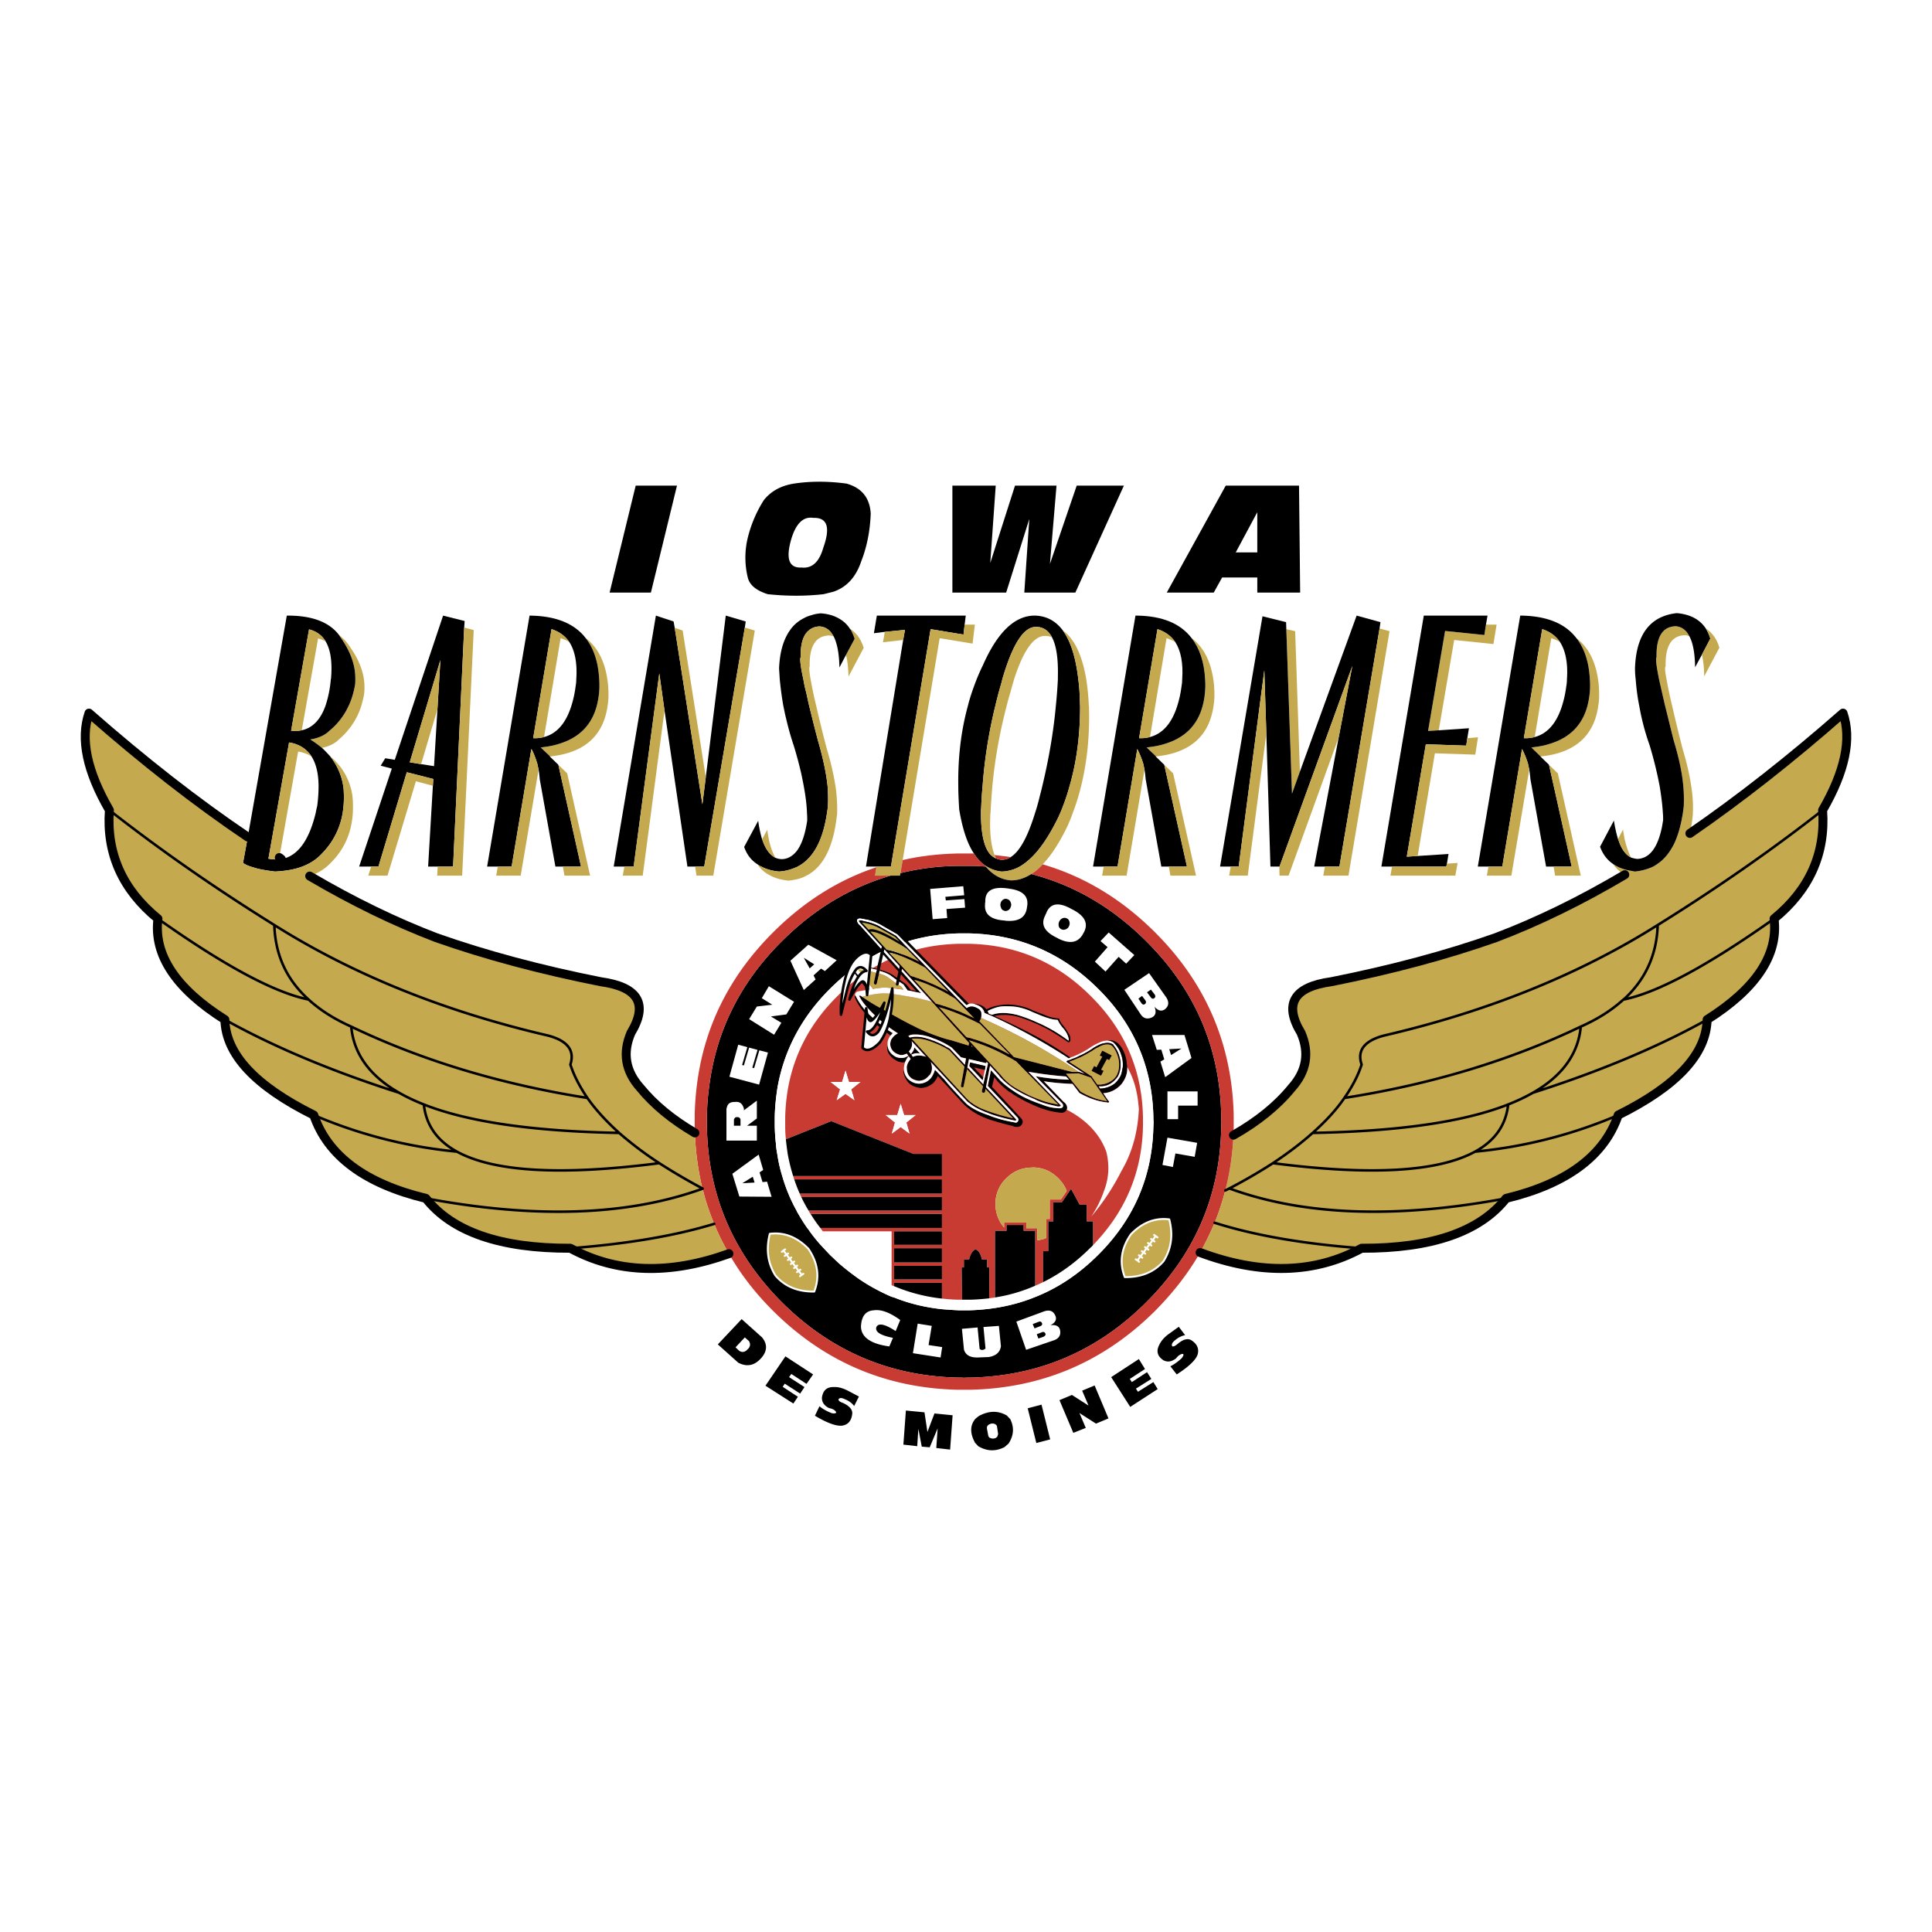 <?xml version="1.0" encoding="UTF-8"?> <svg xmlns="http://www.w3.org/2000/svg" width="2500" height="2500" viewBox="0 0 192.756 192.756"><path fill-rule="evenodd" clip-rule="evenodd" fill="#fff" d="M0 0h192.756v192.756H0V0z"></path><path d="M158.619 67.77c.023.248.023.518.023.765a8.176 8.176 0 0 1-.271 1.914c-.521 1.937-1.811 3.198-3.826 3.783-.475.157-.996.248-1.561.315-.068.022-.137.022-.205.022l.928.901c3.396-.338 5.32-2.027 5.75-5.022.045-.315.09-.653.09-1.013 0-.585-.021-1.148-.113-1.666-.271-1.847-.996-3.221-2.172-4.121.814 1.014 1.267 2.41 1.357 4.122z" fill-rule="evenodd" clip-rule="evenodd" fill="#c5a94e"></path><path d="M158.643 68.535c0-.248 0-.518-.023-.765-.09-1.712-.543-3.108-1.357-4.121-1.109-1.441-2.898-2.162-5.365-2.229h-.225l-4.232 25.04h2.443l1.969-11.732c.25.473.43.946.59 1.441.045.203.09.428.135.608.045.315.09.653.113.968l1.562 8.714h2.557l-2.264-10.155-.859-.833h.021l-.928-.901c.068 0 .137 0 .205-.022.564-.067 1.086-.158 1.561-.315 2.016-.585 3.305-1.847 3.826-3.783a8.3 8.3 0 0 0 .271-1.915zm-2.309-.765c0 .225-.023.473-.068.72-.09.721-.25 1.396-.43 1.959-.543 1.711-1.449 2.748-2.717 3.085-.34.09-.701.135-1.086.113l1.834-10.876c.77.248 1.357.676 1.787 1.306.543.855.793 2.093.68 3.693z" fill-rule="evenodd" clip-rule="evenodd"></path><path d="M154.771 63.671c.316.112.611.225.883.405-.43-.63-1.018-1.059-1.787-1.306l-1.834 10.876c.385.022.746-.022 1.086-.113l1.652-9.862zM155.428 77.16l-.883-.856 2.264 10.155h-1.811l.158.901h2.559l-2.287-10.2zM152.441 76.169a8.801 8.801 0 0 0-.59-1.441l-1.969 11.732h-1.381l-.158.901h2.445l1.787-10.583c-.044-.181-.089-.406-.134-.609z" fill-rule="evenodd" clip-rule="evenodd" fill="#c5a94e"></path><path d="M168.08 63.378c.182 0 .34.045.475.113-.316-.63-.77-.968-1.381-1.013-1.312.045-1.945 1.081-1.9 3.085-.113.112-.023.855.248 2.207.16.72.363 1.621.611 2.679.25.991.521 2.117.838 3.378.521 1.734.859 3.265.973 4.639.068.72.068 1.351.047 1.959-.023.248-.068.473-.092.72-.045.248-.09.473-.135.721a10.266 10.266 0 0 1-.748 2.342c-.406.788-.883 1.419-1.494 1.87-.021.022-.045.044-.066.044a3.838 3.838 0 0 1-.566.36 5.648 5.648 0 0 1-1.787.473 40.868 40.868 0 0 1-.34-.068c-.725-.112-1.312-.338-1.811-.675.293.451.678.788 1.154 1.059-4.414 2.612-8.715 4.706-12.879 6.282-4.912 1.734-10.389 3.197-16.387 4.391-3.779.518-4.775 2.23-3.033 5.111.861 2.004.543 3.828-.928 5.473-1.447 1.779-3.395 3.355-5.816 4.729a27.202 27.202 0 0 1-.814 5.518l.406-.203a54.203 54.203 0 0 0 4.346-2.521c1.494-.99 2.83-2.004 3.961-3.018 1.291-1.148 2.355-2.297 3.17-3.49.77-1.104 1.357-2.207 1.719-3.332-.475-1.396.271-2.365 2.195-2.883 10.389-2.41 19.512-6.104 27.342-11.035 5.861-3.647 11.34-7.453 16.455-11.461 2.24-3.873 2.918-7.093 2.037-9.683-5.252 4.616-10.344 8.602-15.277 12.002.111-.519.203-1.059.271-1.645 0-.045 0-.112.021-.18v-.181c.045-.81 0-1.711-.158-2.679-.158-1.126-.453-2.387-.859-3.738a171.18 171.18 0 0 1-1.041-4.278 43.343 43.343 0 0 1-.566-2.679c-.158-.789-.182-1.216-.09-1.307-.048-2.005.587-3.041 1.899-3.086z" fill-rule="evenodd" clip-rule="evenodd" fill="#c5a94e"></path><path d="M167.174 62.478c.611.045 1.064.383 1.381 1.013.363.676.545 1.711.566 3.085l.68-1.261.836-1.599a4.11 4.11 0 0 0-.451-1.013c-.59-.901-1.562-1.418-2.898-1.531-2.646.292-4.051 2.117-4.164 5.495 0 .383.023.743.068 1.104.068.9.182 1.801.361 2.679a23.792 23.792 0 0 0 1.02 3.873 39.547 39.547 0 0 1 1.018 4.144c.158.968.271 1.869.316 2.679.023.226.023.473.023.698-.045.225-.068.428-.113.653-.43 2.095-1.244 3.153-2.467 3.198a2.942 2.942 0 0 1-.611-.135c-.52-.248-.951-.811-1.244-1.689a1.077 1.077 0 0 0-.068-.158 14.325 14.325 0 0 1-.408-1.847l-1.379 2.612c.248.698.656 1.261 1.221 1.667.023.022.068.045.092.067.498.337 1.086.563 1.811.675l.34.068a5.648 5.648 0 0 0 1.787-.473 3.9 3.9 0 0 0 .566-.36c.021 0 .045-.022.066-.044.611-.451 1.088-1.082 1.494-1.87.316-.675.566-1.441.748-2.342.045-.248.09-.473.135-.721.023-.247.068-.473.092-.72.021-.608.021-1.239-.047-1.959-.113-1.374-.451-2.905-.973-4.639-.316-1.261-.588-2.387-.838-3.378a234.415 234.415 0 0 1-.611-2.679c-.271-1.352-.361-2.095-.248-2.207-.046-2.004.586-3.04 1.899-3.085z" fill-rule="evenodd" clip-rule="evenodd"></path><path d="M169.801 65.315c.135.586.227 1.306.227 2.162l1.516-2.86c-.25-.855-.701-1.486-1.357-1.914.18.292.34.63.451 1.013l-.837 1.599zM161.426 83.712c.023.045.045.09.068.158.293.878.725 1.441 1.244 1.689-.271-.473-.475-1.104-.656-1.869-.045-.293-.113-.608-.158-.923l-.498.945zM161.992 99.723c2.172-1.98 3.305-4.458 3.395-7.431-7.83 4.931-16.953 8.625-27.342 11.035-1.924.518-2.67 1.486-2.195 2.883-.361 1.125-.949 2.229-1.719 3.332 8.623-1.352 16.477-3.715 23.584-7.115 1.719-.766 3.123-1.668 4.254-2.703h.023v-.001z" fill-rule="evenodd" clip-rule="evenodd" fill="#c5a94e"></path><path d="M165.387 92.292c-.09 2.973-1.223 5.451-3.395 7.431 3.418-.697 8.418-3.4 15.006-8.062 3.529-2.882 5.16-6.507 4.844-10.831-5.115 4.008-10.594 7.814-16.455 11.462z" fill-rule="evenodd" clip-rule="evenodd" fill="#c5a94e"></path><path d="M161.992 99.723h-.023c-1.131 1.035-2.535 1.938-4.254 2.703-.25 2.725-1.857 4.932-4.777 6.598 6.701-2.141 12.494-4.572 17.383-7.297 4.889-3.084 7.129-6.462 6.678-10.065-6.589 4.66-11.589 7.363-15.007 8.061z" fill-rule="evenodd" clip-rule="evenodd" fill="#c5a94e"></path><path d="M170.32 101.727c-4.889 2.725-10.682 5.156-17.383 7.297-.746.428-1.561.811-2.467 1.17-.225 2.072-1.334 3.625-3.303 4.707a47.814 47.814 0 0 0 14.281-3.648c5.839-2.905 8.782-6.058 8.872-9.526z" fill-rule="evenodd" clip-rule="evenodd" fill="#c5a94e"></path><path d="M152.938 109.023c2.92-1.666 4.527-3.873 4.777-6.598-7.107 3.4-14.961 5.764-23.584 7.115-.814 1.193-1.879 2.342-3.17 3.49 8.557-.158 15.053-1.08 19.51-2.838a18.92 18.92 0 0 0 2.467-1.169z" fill-rule="evenodd" clip-rule="evenodd" fill="#c5a94e"></path><path fill-rule="evenodd" clip-rule="evenodd" d="M87.483 61.419l-.294 1.757 1.086-.135 2.015-.203-.181 1.014-3.712 22.607h2.49l3.96-23.688 3.282.54.113-.991.113-.901h-8.872z"></path><path fill-rule="evenodd" clip-rule="evenodd" fill="#c5a94e" d="M88.275 63.041l-.181 1.036 2.015-.225.181-1.014-2.015.203zM97.262 62.32h-1.02l-.113.991-3.282-.54-3.96 23.688h-1.449v.068l-.136.833h2.49l.045-.247.226-1.306 3.689-22.136 3.283.541.227-1.892z"></path><path d="M106.043 62.906c-.703-.946-1.607-1.441-2.74-1.486-2.014-.045-3.779 1.622-5.25 4.977-.227.45-.43.923-.611 1.374-.34.878-.656 1.756-.882 2.679-.679 2.477-.996 5.157-.951 8.017 0 .743.045 1.509.09 2.297.023.112.045.248.068.382.316 1.712.77 3.062 1.403 4.009.316.495.68.9 1.086 1.171.068.067.137.09.205.135.43.271.904.428 1.447.496.363 0 .725-.068 1.088-.18.543-.158 1.062-.473 1.584-.923 1.062-.9 2.082-2.387 3.078-4.458.021-.067.068-.18.113-.248.361-.878.678-1.756.928-2.679.725-2.477 1.062-5.134 1.062-8.017-.021-.36-.021-.743-.045-1.126a15.64 15.64 0 0 0-.135-1.553c-.249-2.188-.769-3.809-1.538-4.867zm-2.672-.361c.68 0 1.223.338 1.584 1.036.432.811.635 2.116.59 3.94v.248a49.58 49.58 0 0 1-.205 2.679c-.248 2.703-.723 5.382-1.357 8.017-.09.405-.203.788-.293 1.171a19.487 19.487 0 0 1-.432 1.508c-.723 2.342-1.516 3.806-2.422 4.369-.293.203-.611.27-.928.27a1.769 1.769 0 0 1-.52-.135 1.67 1.67 0 0 1-.566-.383c-.633-.675-.951-2.072-.951-4.121 0-.18 0-.36.023-.562.023-.698.068-1.396.137-2.117a48.19 48.19 0 0 1 1.266-8.017 38.89 38.89 0 0 1 .611-2.297c.023-.135.068-.248.092-.382 1.018-3.49 2.127-5.246 3.371-5.224z" fill-rule="evenodd" clip-rule="evenodd"></path><path d="M104.955 63.582c-.361-.698-.904-1.036-1.584-1.036-1.244-.022-2.354 1.734-3.371 5.225-.023.135-.068.248-.092.382-.227.743-.43 1.531-.611 2.297a48.294 48.294 0 0 0-1.266 8.017 35.26 35.26 0 0 0-.137 2.117c-.023.203-.023.383-.023.562 0 2.049.318 3.446.951 4.121.158.157.34.293.566.383-.068-.112-.113-.226-.158-.338-.34-.878-.498-2.139-.432-3.828 0-.112 0-.225.023-.338.045-.9.113-1.801.182-2.679a50.51 50.51 0 0 1 1.426-8.017 23.9 23.9 0 0 1 .385-1.396c.113-.45.248-.878.361-1.283.928-2.883 1.971-4.347 3.102-4.324.248-.001.475.044.678.135z" fill-rule="evenodd" clip-rule="evenodd" fill="#c5a94e"></path><path d="M99.23 85.311c.045.112.09.226.158.338.158.068.316.112.52.135.316 0 .635-.067.928-.27-.52-.091-1.063-.135-1.606-.203z" fill-rule="evenodd" clip-rule="evenodd" fill="#c83b33"></path><path d="M106.043 62.906c.77 1.059 1.289 2.68 1.539 4.864.068.495.113 1.013.135 1.553.023.383.023.766.045 1.126 0 2.882-.338 5.54-1.062 8.017-.25.923-.566 1.801-.928 2.679a1.159 1.159 0 0 0-.113.248c-.996 2.072-2.016 3.558-3.078 4.458-.521.451-1.041.766-1.584.923-.363.112-.725.18-1.088.18a3.447 3.447 0 0 1-1.447-.496c-.068-.045-.137-.067-.205-.135.047.067.068.09.092.135.678.811 1.494 1.284 2.467 1.374.701.022 1.402-.203 2.082-.631.385-.248.77-.562 1.131-.968.883-.923 1.721-2.229 2.535-3.94.158-.383.318-.743.453-1.149.34-.878.611-1.756.838-2.679.611-2.477.883-5.157.791-8.017-.021-.067-.021-.158-.021-.225a24.208 24.208 0 0 0-.25-2.454c-.408-2.432-1.201-4.053-2.332-4.863z" fill-rule="evenodd" clip-rule="evenodd" fill="#c5a94e"></path><path d="M100.814 87.833c-.973-.09-1.789-.563-2.467-1.374a16.598 16.598 0 0 0-1.495-.067H95.54a24.694 24.694 0 0 0-5.703.721l-.046.248h-.928c-4.029 1.171-7.627 3.333-10.818 6.508-4.165 4.12-6.586 8.962-7.288 14.524a23.63 23.63 0 0 0-.227 2.859v1.307c.159 6.777 2.671 12.564 7.515 17.406 4.866 4.818 10.683 7.318 17.495 7.477.204 0 .43 0 .656.021.204-.021.43-.021.656-.021 6.79-.158 12.629-2.658 17.473-7.477 4.867-4.842 7.379-10.629 7.514-17.406l.023-.654c-.023-.201-.023-.428-.023-.652-.135-6.756-2.646-12.564-7.514-17.384-3.35-3.333-7.152-5.562-11.43-6.666-.678.427-1.379.653-2.081.63zm-4.617 5.292h.476c5.001.113 9.302 1.959 12.878 5.518 3.576 3.535 5.41 7.812 5.521 12.789 0 .158 0 .316.023.496l-.023.496c-.111 4.977-1.945 9.232-5.521 12.789-1.9 1.893-3.984 3.287-6.27 4.189-2.037.832-4.232 1.26-6.609 1.328h-.974a45.254 45.254 0 0 1-1.72-.113c-1.675-.18-3.282-.562-4.776-1.17-.09-.023-.158-.045-.249-.068a19.829 19.829 0 0 1-2.671-1.396c-.181-.111-.339-.225-.521-.338-.611-.428-1.2-.877-1.766-1.35a6.722 6.722 0 0 1-.385-.338c-.271-.248-.521-.496-.792-.744-.204-.225-.43-.449-.634-.676-.113-.111-.204-.225-.316-.338a15.838 15.838 0 0 1-1.087-1.35 2.867 2.867 0 0 0-.249-.338 18.796 18.796 0 0 1-.883-1.396c-.068-.113-.136-.225-.181-.338a16.292 16.292 0 0 1-1.426-3.445 14.697 14.697 0 0 1-.498-2.207 7.976 7.976 0 0 1-.136-1.059 19.08 19.08 0 0 1-.113-1.643v-.992c.022-1.035.136-2.07.294-3.039.679-3.693 2.422-6.959 5.229-9.75 3.576-3.559 7.876-5.405 12.878-5.518l.501.001zm-18.831 34.137c-.77-1.238-.951-2.611-.566-4.164 1.426-.182 2.693.314 3.848 1.484.95 1.396 1.154 2.838.588 4.279-1.629.024-2.919-.496-3.87-1.599zm39.292-5.606c.406 1.553.203 2.926-.566 4.166-.928 1.08-2.219 1.621-3.871 1.598-.564-1.441-.361-2.883.611-4.277 1.133-1.172 2.422-1.668 3.826-1.487z" fill-rule="evenodd" clip-rule="evenodd"></path><path d="M96.672 93.125h-.974c-5.001.113-9.302 1.959-12.878 5.518-2.807 2.791-4.549 6.057-5.229 9.75a22.103 22.103 0 0 0-.294 3.039v.992c.022.562.045 1.102.113 1.643.022.361.067.721.136 1.059.113.744.271 1.486.498 2.207a16.218 16.218 0 0 0 1.426 3.445c.045.113.113.225.181.338.272.473.566.945.883 1.396.091.111.182.225.249.338.34.473.702.922 1.087 1.35.113.113.203.227.316.338.204.227.43.451.634.676.271.248.521.496.792.744.113.111.249.225.385.338.566.473 1.154.922 1.766 1.35.181.113.339.227.521.338.86.541 1.743.992 2.671 1.396.09.023.158.045.249.068 1.494.607 3.101.99 4.776 1.17.566.045 1.154.09 1.72.113h.974c2.376-.068 4.572-.496 6.609-1.328 2.285-.902 4.369-2.297 6.27-4.189 3.576-3.557 5.41-7.812 5.521-12.789l.023-.496c-.023-.18-.023-.338-.023-.496-.111-4.977-1.945-9.254-5.521-12.789-3.578-3.56-7.879-5.406-12.881-5.519zm-.475 1.036h.453c4.731.09 8.782 1.824 12.155 5.203 3.395 3.355 5.137 7.385 5.227 12.092V112.38c-.09 4.592-1.766 8.533-4.979 11.844-.068.09-.158.18-.248.248-1.449 1.463-3.033 2.611-4.73 3.445-.273.135-.521.248-.793.359a16.236 16.236 0 0 1-4.006 1.172c-.203.045-.385.045-.588.09-.656.066-1.359.135-2.038.135h-.928c-.588 0-1.154-.045-1.743-.113a16.924 16.924 0 0 1-4.776-1.238c-.09-.021-.158-.066-.249-.09v-5.381h-6.858c-.09-.113-.181-.227-.249-.338a14.248 14.248 0 0 1-.973-1.396 1.353 1.353 0 0 1-.204-.338c-.271-.451-.521-.9-.724-1.352-.068-.111-.113-.225-.158-.338a15.025 15.025 0 0 1-.543-1.418s0-.023-.022-.023a1.587 1.587 0 0 0-.091-.314 18.555 18.555 0 0 1-.543-2.207 28.516 28.516 0 0 1-.181-1.463 12.253 12.253 0 0 1-.068-1.283v-.924c.023-1.059.136-2.072.316-3.062.657-3.424 2.287-6.439 4.912-9.029 3.372-3.378 7.423-5.112 12.154-5.203.158-.002.317-.002.475-.002z" fill-rule="evenodd" clip-rule="evenodd" fill="#fff"></path><path d="M96.649 94.161H95.721c-4.73.09-8.782 1.824-12.154 5.203-2.625 2.59-4.255 5.605-4.912 9.029a19.27 19.27 0 0 0-.316 3.062v.924c0 .428.023.855.068 1.283l4.527-1.803 8.193 3.266h2.852v2.207H79.131c.045.113.068.203.091.314.022 0 .022.023.022.023h14.734v1.418h-14.19c.045.113.09.227.158.338h14.033v1.352H80.67c.046.113.113.225.204.338h13.104v1.396h-12.13c.068.111.158.225.249.338h6.858v5.381c.09.023.158.068.249.09v-.338h4.776v1.576c.588.068 1.154.113 1.743.113h.272l-.046-3.221h.227v-.787h.521c.136-.562.34-.9.633-1.014.316.113.521.451.635 1.014h.52v.787h.227l-.021 3.086c.203-.045.385-.045.588-.09v-6.643h1.154v-.586h1.697v.586h1.154v5.471c.271-.111.52-.225.793-.359v-3.086h.52v-2.973h.498v-1.914h.859l.906-1.328.859 1.576h.701v1.666h.635v2.365c3.213-3.311 4.889-7.252 4.979-11.844v-.451-.473c-.09-4.707-1.832-8.736-5.227-12.092-3.375-3.376-7.426-5.11-12.158-5.2zm-11.95 13.78h1.154l-.928.744.317 1.08-.883-.631-.883.631.34-1.08-.951-.744h1.154l.339-1.125.341 1.125zm5.161 4.504l-.883.652.317-1.104-.928-.742h1.154l.34-1.125.339 1.125h1.154l-.928.742.317 1.104-.882-.652zm12.833 4.053l.43-.021c.588.021 1.131.158 1.607.428.316.18.588.383.859.652.361.361.656.789.838 1.262l-.59.855h-1.107v1.938h-.34v1.891c-.271.135-.59.203-.906.248v-1.217h-1.086v-.562h-2.219v.496a4.087 4.087 0 0 1-.361-.496 3.584 3.584 0 0 1-.498-1.846v-.092a3.443 3.443 0 0 1 1.086-2.477c.635-.653 1.405-.991 2.287-1.059zm-13.49 7.701v-1.35h4.776v1.35h-4.776zm0 .338h4.776v1.42h-4.776v-1.42zm4.776 1.758v1.35h-4.776v-1.35h4.776z" fill-rule="evenodd" clip-rule="evenodd" fill="#c83b33"></path><path fill-rule="evenodd" clip-rule="evenodd" fill="#fff" d="M85.854 107.941h-1.155l-.339-1.125-.339 1.125h-1.155l.951.745-.34 1.08.883-.631.883.631-.317-1.08.928-.745zM88.977 113.098l.883-.653.882.653-.317-1.104.928-.742h-1.154l-.339-1.125-.34 1.125h-1.154l.928.742-.317 1.104z"></path><path d="M103.123 116.477l-.43.021c-.883.068-1.652.406-2.287 1.059a3.447 3.447 0 0 0-1.086 2.477v.092c0 .697.182 1.305.498 1.846.113.18.227.338.361.496v-.496h2.219v.562h1.086v1.217c.316-.045.635-.113.906-.248v-1.891h.34v-1.938h1.107l.59-.855a3.673 3.673 0 0 0-.838-1.262 3.907 3.907 0 0 0-.859-.652c-.476-.27-1.019-.407-1.607-.428z" fill-rule="evenodd" clip-rule="evenodd" fill="#c5a94e"></path><path fill-rule="evenodd" clip-rule="evenodd" d="M89.203 122.85v1.349h4.776v-1.349h-4.776zM93.979 124.537h-4.776v1.42h4.776v-1.42zM93.979 127.645v-1.35h-4.776v1.35h4.776zM78.588 115.125c.136.744.317 1.486.543 2.207h14.848v-2.207h-2.852l-8.193-3.266-4.527 1.803c.046.494.113.99.181 1.463zM108.805 124.471c.09-.068.18-.158.248-.248v-2.365h-.635v-1.666h-.701l-.859-1.576-.906 1.328h-.859v1.914h-.498v2.973h-.52v3.086c1.696-.835 3.28-1.983 4.73-3.446zM100.43 122.805h-1.154v6.643a16.193 16.193 0 0 0 4.006-1.172v-5.471h-1.154v-.586h-1.697v.586h-.001zM98.482 125.664h-.52c-.113-.562-.318-.9-.635-1.014-.293.113-.498.451-.633 1.014h-.521v.787h-.227l.046 3.221h.656c.679 0 1.382-.068 2.038-.135l.021-3.086h-.227v-.787h.002zM93.979 119.088v-1.418H79.245c.158.496.339.945.543 1.418h14.191zM93.979 122.512v-1.396H80.875c.294.473.611.945.973 1.396h12.131zM93.979 120.777v-1.352H79.946c.204.451.453.9.724 1.352h13.309zM93.979 129.559v-1.576h-4.776v.338a16.958 16.958 0 0 0 4.776 1.238z"></path><path d="M76.8 123.098c-.385 1.553-.204 2.926.566 4.164.951 1.104 2.241 1.623 3.87 1.6.566-1.441.362-2.883-.588-4.279-1.154-1.171-2.422-1.667-3.848-1.485zm1.358 1.666l.181-.113-.181.113.317.404.158-.111-.158.111.294.406.181-.113-.181.113.294.404.181-.111-.181.111.316.406.158-.113-.158.113.294.404.182-.111-.182.111.317.406.158-.113-.158.113-.181.135.181-.135-.317-.406-.158.137.158-.137-.294-.404-.158.135.158-.135-.316-.406-.159.135.159-.135-.294-.404-.159.135.159-.135-.294-.406-.181.135.181-.135-.317-.404-.158.134.158-.134zM116.092 125.822c.77-1.24.973-2.613.566-4.166-1.404-.182-2.693.314-3.826 1.486-.973 1.395-1.176 2.836-.611 4.277 1.652.024 2.943-.517 3.871-1.597zm-.612-2.365l-.182-.135-.293.404.18.137-.18-.137-.295.406.158.135-.158-.135-.316.404.18.137-.18-.137-.295.406.158.135-.158-.135-.316.404.182.137-.182-.137-.295.406.158.135-.158-.135-.18-.113.18.113.295-.406-.158-.111.158.111.316-.404-.182-.113.182.113.295-.406-.158-.111.158.111.316-.404-.182-.113.182.113.295-.406-.16-.111.16.111.293-.404-.158-.113.158.113.182.135z" fill-rule="evenodd" clip-rule="evenodd" fill="#c5a94e"></path><path d="M98.348 86.459c-.023-.045-.045-.067-.092-.135-.406-.271-.77-.676-1.086-1.171h-1.674c-1.879.045-3.689.248-5.433.653l-.226 1.306c1.81-.45 3.711-.698 5.703-.721h1.312c.5.001.998.024 1.496.068z" fill-rule="evenodd" clip-rule="evenodd" fill="#c83b33"></path><path d="M104.027 86.234a5.431 5.431 0 0 1-1.131.968c4.277 1.104 8.08 3.333 11.43 6.666 4.867 4.819 7.379 10.628 7.514 17.384 0 .225 0 .451.023.652l-.023.654c-.135 6.777-2.646 12.564-7.514 17.406-4.844 4.818-10.684 7.318-17.473 7.477-.226 0-.452 0-.656.021-.226-.021-.453-.021-.656-.021-6.812-.158-12.629-2.658-17.495-7.477-4.844-4.842-7.356-10.629-7.515-17.406v-1.307c.022-.969.091-1.936.227-2.859.702-5.562 3.123-10.404 7.288-14.524 3.191-3.175 6.79-5.337 10.818-6.508h-1.562l.136-.833c-3.803 1.262-7.22 3.423-10.275 6.463-4.391 4.37-6.948 9.502-7.65 15.403a28.77 28.77 0 0 0-.203 2.814v1.373c0 .158 0 .293.022.451a27.63 27.63 0 0 0 .747 5.539l.023.023c.271 1.193.679 2.363 1.154 3.512a22.603 22.603 0 0 0 1.471 2.973c1.154 2.049 2.648 3.963 4.437 5.742 5.092 5.045 11.203 7.656 18.333 7.836h1.381c7.129-.18 13.241-2.791 18.333-7.836 1.811-1.824 3.326-3.76 4.527-5.855a29.813 29.813 0 0 0 1.447-2.971c.43-1.037.77-2.117 1.064-3.221.453-1.756.725-3.604.814-5.518 0-.225 0-.449.023-.676v-.676-.697c-.182-7.094-2.807-13.174-7.877-18.217-3.305-3.287-7.016-5.538-11.182-6.755z" fill-rule="evenodd" clip-rule="evenodd" fill="#c83b33"></path><path d="M150.471 110.193c-4.457 1.758-10.953 2.68-19.51 2.838-1.131 1.014-2.467 2.027-3.961 3.018 9.732 1.26 16.455.879 20.168-1.148 1.969-1.083 3.078-2.635 3.303-4.708zM35.45 67.77c0 .18 0 .36-.023.54-.136.766-.339 1.486-.656 2.139a6.952 6.952 0 0 1-1.901 2.455c-.408.405-.951.676-1.698.833-.023 0-.068 0-.113.022-.022 0-.068 0-.09.022a10.9 10.9 0 0 1 1.154.833c.634-.135 1.132-.36 1.516-.676l.136-.135c1.063-.9 1.833-2.004 2.263-3.355.113-.382.226-.811.294-1.238a6.167 6.167 0 0 0-.023-1.441c-.159-1.059-.611-2.117-1.358-3.175a4.37 4.37 0 0 0-1.109-1.216c.068.113.136.225.204.315.951 1.374 1.426 2.725 1.404 4.077z" fill-rule="evenodd" clip-rule="evenodd" fill="#c5a94e"></path><path d="M35.427 68.31c.023-.18.023-.36.023-.54.022-1.352-.453-2.703-1.403-4.076-.068-.09-.136-.203-.204-.315-.996-1.329-2.739-1.981-5.229-1.959l-3.893 22.09-.475 2.589c.272.18.588.315.996.428.588.203 1.312.315 2.195.428.792-.045 1.516-.135 2.15-.315 1.063-.293 1.901-.789 2.535-1.486a7.458 7.458 0 0 0 2.06-4.009c.113-.698.158-1.418.113-2.184a3.31 3.31 0 0 0-.045-.496 6.287 6.287 0 0 0-1.358-3.062c-.249-.27-.498-.541-.77-.788a10.759 10.759 0 0 0-1.154-.833c.022-.022.068-.022.09-.022.045-.022.09-.022.113-.022.747-.157 1.29-.428 1.698-.833a6.94 6.94 0 0 0 1.901-2.455c.317-.654.521-1.374.657-2.14zm-4.594-5.517c.724.18 1.29.585 1.652 1.193.498.833.679 2.049.543 3.693 0 .022 0 .067-.023.09a11.137 11.137 0 0 1-.543 2.679c-.498 1.374-1.29 2.184-2.354 2.41-.316.067-.679.09-1.063.045l1.788-10.11zm.249 12.678c.452.72.701 1.711.701 2.995 0 .608-.045 1.261-.136 1.959-.068.248-.113.496-.158.72-.679 2.77-1.811 4.278-3.418 4.572-.067 0-.158 0-.226.022-.339.022-.679 0-1.064-.068l2.06-11.597c.995.158 1.742.632 2.241 1.397z" fill-rule="evenodd" clip-rule="evenodd"></path><path d="M32.484 63.987c-.362-.608-.928-1.014-1.652-1.193l-1.788 10.11c.385.045.747.022 1.063-.045l1.63-9.165c.272.067.521.18.747.293zM29.746 74.975c.498.09.95.248 1.335.496-.498-.766-1.245-1.239-2.241-1.396l-2.06 11.597c.385.068.725.09 1.064.068.068-.022.159-.022.226-.022-.067-.068-.136-.113-.203-.158l1.879-10.585z" fill-rule="evenodd" clip-rule="evenodd" fill="#c5a94e"></path><path d="M35.201 79.862a5.647 5.647 0 0 0-.249-1.396c-.34-1.171-1.041-2.207-2.06-3.062a6.287 6.287 0 0 1 1.358 3.062c.023.158.045.315.045.496a9.91 9.91 0 0 1-.113 2.184 7.452 7.452 0 0 1-2.06 4.009c-.634.698-1.472 1.193-2.535 1.486-.634.18-1.358.27-2.15.315-.883-.113-1.607-.225-2.195-.428a3.379 3.379 0 0 1-.996-.428l.475-2.589c-5.138-3.468-10.411-7.588-15.843-12.362-.883 2.589-.204 5.81 2.037 9.683 5.115 4.008 10.592 7.814 16.455 11.461 7.831 4.931 16.952 8.625 27.341 11.035 1.924.518 2.648 1.486 2.195 2.883.362 1.125.951 2.229 1.697 3.332.838 1.193 1.901 2.342 3.169 3.49a35.396 35.396 0 0 0 4.006 3.018 60.756 60.756 0 0 0 4.3 2.521 27.702 27.702 0 0 1-.747-5.539c-2.264-1.328-4.074-2.814-5.455-4.504-1.471-1.645-1.788-3.469-.928-5.473 1.743-2.881.747-4.594-3.033-5.111-5.998-1.193-11.475-2.657-16.387-4.391-4.074-1.554-8.306-3.603-12.629-6.147.86-.292 1.562-.743 2.127-1.351 1.312-1.306 2.037-2.927 2.173-4.909.024-.43.024-.857.002-1.285zM15.759 91.661c-.453 3.603 1.788 6.981 6.677 10.065 4.889 2.725 10.683 5.156 17.382 7.297-2.92-1.666-4.527-3.873-4.776-6.598-1.72-.766-3.124-1.668-4.255-2.703-3.44-.697-8.442-3.4-15.028-8.061z" fill-rule="evenodd" clip-rule="evenodd" fill="#c5a94e"></path><path d="M30.787 99.723c1.131 1.035 2.535 1.938 4.255 2.703 7.107 3.4 14.96 5.764 23.561 7.115-.747-1.104-1.335-2.207-1.697-3.332.453-1.396-.271-2.365-2.195-2.883-10.389-2.41-19.51-6.104-27.341-11.035.09 2.973 1.221 5.451 3.417 7.432z" fill-rule="evenodd" clip-rule="evenodd" fill="#c5a94e"></path><path d="M30.787 99.723c-2.196-1.98-3.327-4.458-3.417-7.431-5.862-3.647-11.339-7.453-16.455-11.461-.317 4.324 1.313 7.949 4.844 10.831 6.586 4.66 11.588 7.363 15.028 8.061zM42.285 110.193a19.114 19.114 0 0 1-2.467-1.17c-6.699-2.141-12.494-4.572-17.382-7.297.09 3.469 3.033 6.621 8.872 9.525a47.79 47.79 0 0 0 14.282 3.648c-1.97-1.081-3.079-2.633-3.305-4.706z" fill-rule="evenodd" clip-rule="evenodd" fill="#c5a94e"></path><path d="M39.818 109.023c.747.428 1.562.811 2.467 1.17 4.459 1.758 10.955 2.68 19.487 2.838-1.268-1.148-2.331-2.297-3.169-3.49-8.601-1.352-16.454-3.715-23.561-7.115.249 2.724 1.856 4.931 4.776 6.597z" fill-rule="evenodd" clip-rule="evenodd" fill="#c5a94e"></path><path d="M61.772 113.031c-8.533-.158-15.028-1.08-19.487-2.838.227 2.072 1.335 3.625 3.305 4.707 3.712 2.027 10.434 2.408 20.188 1.148a35.158 35.158 0 0 1-4.006-3.017z" fill-rule="evenodd" clip-rule="evenodd" fill="#c5a94e"></path><path d="M70.078 118.57a60.915 60.915 0 0 1-4.3-2.521c-9.755 1.26-16.477.879-20.188-1.148a47.82 47.82 0 0 1-14.282-3.648c1.38 4.053 5.115 6.846 11.181 8.309 10.954 2.051 20.143 1.734 27.612-.967l-.023-.025zM72.726 125.078a22.855 22.855 0 0 1-1.471-2.973c-3.916 1.193-8.691 2.004-14.35 2.432 4.595 2.5 9.869 2.68 15.821.541z" fill-rule="evenodd" clip-rule="evenodd" fill="#c5a94e"></path><path d="M71.255 122.105c-.476-1.148-.883-2.318-1.154-3.512-7.469 2.701-16.658 3.018-27.612.967 2.625 3.334 7.446 5 14.417 4.977 5.658-.428 10.433-1.238 14.349-2.432zM135.85 124.537c6.971.023 11.793-1.643 14.418-4.977-10.955 2.051-20.166 1.734-27.613-.99l-.406.203a25.9 25.9 0 0 1-1.064 3.221c3.96 1.26 8.848 2.115 14.665 2.543z" fill-rule="evenodd" clip-rule="evenodd" fill="#c5a94e"></path><path d="M121.184 121.994a30.034 30.034 0 0 1-1.447 2.971c6.043 2.252 11.43 2.117 16.113-.428-5.817-.428-10.705-1.283-14.666-2.543zM127 116.049a53.73 53.73 0 0 1-4.346 2.521c7.447 2.725 16.658 3.041 27.613.99 6.066-1.463 9.801-4.256 11.182-8.309a47.8 47.8 0 0 1-14.281 3.648c-3.713 2.029-10.436 2.41-20.168 1.15zM120.234 67.77c.021.248.021.518.021.765a8.072 8.072 0 0 1-.271 1.914c-.52 1.937-1.811 3.198-3.824 3.783-.477.157-.996.248-1.562.315-.068.022-.135.022-.203.022l.928.878v.023c3.395-.338 5.318-2.027 5.748-5.022.045-.315.092-.653.092-1.013 0-.585-.023-1.148-.113-1.666-.271-1.847-.996-3.221-2.174-4.121.813 1.037 1.267 2.41 1.358 4.122z" fill-rule="evenodd" clip-rule="evenodd" fill="#c5a94e"></path><path d="M120.256 68.535c0-.248 0-.518-.021-.765-.092-1.712-.545-3.085-1.359-4.121-1.109-1.441-2.896-2.185-5.387-2.229h-.203l-4.232 25.04h2.443l1.971-11.732c.248.473.43.946.588 1.441.045.203.09.428.135.608.047.315.092.653.113.968l1.562 8.714h2.558l-2.264-10.155-.861-.833.023-.023-.928-.878c.068 0 .135 0 .203-.022.566-.067 1.086-.158 1.562-.315 2.014-.585 3.305-1.847 3.824-3.783.16-.564.251-1.217.273-1.915zm-2.986-4.458c.543.855.791 2.094.678 3.693 0 .225-.021.473-.068.72-.09.721-.248 1.396-.43 1.959-.543 1.711-1.449 2.748-2.715 3.085-.34.09-.703.135-1.088.113l1.834-10.876c.769.247 1.357.675 1.789 1.306z" fill-rule="evenodd" clip-rule="evenodd"></path><path d="M116.387 63.671c.316.112.609.225.883.405-.432-.63-1.02-1.059-1.789-1.306l-1.834 10.876c.385.022.748-.022 1.088-.113l1.652-9.862zM114.189 76.777c-.045-.18-.09-.405-.135-.608a8.791 8.791 0 0 0-.588-1.441l-1.971 11.732h-1.379l-.158.901h2.443l1.788-10.584zM117.043 77.16l-.883-.856 2.264 10.155h-1.813l.16.901h2.557l-2.285-10.2z" fill-rule="evenodd" clip-rule="evenodd" fill="#c5a94e"></path><path d="M116.408 59.123h4.686l.838-1.509h3.508v1.509h4.277l-.113-10.674h-7.311l-5.885 10.674zm9.031-8.017v4.009h-2.15l2.15-4.009z" fill-rule="evenodd" clip-rule="evenodd"></path><path fill-rule="evenodd" clip-rule="evenodd" fill="#c5a94e" d="M129.219 62.973l-.883-.202.566 16.415.791-2.207-.474-14.006z"></path><path fill-rule="evenodd" clip-rule="evenodd" d="M128.336 62.771l-.022-.698-2.355-.586-4.232 24.972H123.584l2.557-19.59.203 6.328.408 13.262h.904l7.266-20.018-1.358 7.116-2.445 12.902H133.633l4.006-23.756.09-.63-2.377-.654-5.659 15.56-.791 2.207-.566-16.415z"></path><path fill-rule="evenodd" clip-rule="evenodd" fill="#c5a94e" d="M138.635 62.973l-.996-.27-4.006 23.756h-1.449l-.159.901h2.512l4.098-24.387zM123.584 86.459h-.793l-.158.901h1.855l1.856-14.163-.203-6.328-2.557 19.59zM127.656 86.459h-.021l.021.901h.906l5.002-13.803 1.358-7.116-7.266 20.018zM145.084 63.852l3.916.405.316-1.937h-1.062l-.158 1.036-3.916-.405-1.698 9.975 1.063-.067 1.539-9.007z"></path><path d="M148.254 62.32l.158-.901h-6.359l-4.232 25.04h6.472l.068-.292.158-.968-3.078.203-1.086.068 1.9-11.214 4.029.135.111-.743.16-.991-3.012.203-1.062.067 1.697-9.976 3.916.405.16-1.036z" fill-rule="evenodd" clip-rule="evenodd"></path><path fill-rule="evenodd" clip-rule="evenodd" fill="#c5a94e" d="M147.189 75.291l.272-1.734-1.065.09-.111.743-4.029-.135-1.901 11.214 1.086-.068 1.719-10.245 4.029.135zM138.883 86.459l-.158.901h6.472l.227-1.261-1.063.068-.068.292h-5.41z"></path><path d="M86.872 51.242c-.09-1.554-.883-2.567-2.421-2.995-1.856-.248-3.599-.248-5.229 0-1.29.202-2.286.743-3.01 1.644a12.588 12.588 0 0 0-1.607 3.761 8.376 8.376 0 0 0 0 3.963c.181.766.86 1.306 1.991 1.667 1.924.203 3.78.203 5.568 0l.996-.248c1.312-.45 2.24-1.464 2.761-3.018.566-1.442.883-3.018.951-4.774zm-5.726.427c1.403-.045 1.72.945.996 2.972-.408 1.441-1.132 2.094-2.173 1.981-1.267.068-1.606-.901-.996-2.927.475-1.508 1.199-2.183 2.173-2.026z" fill-rule="evenodd" clip-rule="evenodd"></path><path d="M84.971 62.838c-.068-.045-.113-.09-.181-.113.022.022.045.068.09.113.158.27.271.562.385.9l-.86 1.599c.159.586.227 1.307.249 2.162l1.517-2.86c-.227-.765-.634-1.373-1.2-1.801z" fill-rule="evenodd" clip-rule="evenodd" fill="#c5a94e"></path><path d="M84.88 62.838c-.045-.045-.068-.09-.09-.113-.385-.608-.973-1.036-1.72-1.306a4.746 4.746 0 0 0-1.177-.225c-.339.022-.679.09-.996.203-.022 0-.068.022-.091.022a2.965 2.965 0 0 0-.543.225c-.589.293-1.086.698-1.448 1.239-.657.923-1.019 2.184-1.087 3.806l.068 1.081c.09.9.204 1.801.362 2.679.09.405.159.811.272 1.239.203.878.452 1.779.747 2.657.317 1.013.566 1.981.77 2.859.09.45.181.855.249 1.261.181.968.294 1.869.317 2.679.022.248.022.473.022.721-.204 1.396-.566 2.432-1.063 3.062-.407.495-.905.789-1.494.789a1.75 1.75 0 0 1-.611-.135c-.498-.248-.906-.743-1.222-1.554a1.535 1.535 0 0 0-.113-.293 11.553 11.553 0 0 1-.385-1.846L74.243 84.5c.271.766.702 1.329 1.335 1.734.046.045.091.068.159.113s.159.09.227.112c.498.271 1.086.428 1.765.496a4.92 4.92 0 0 0 1.652-.406.329.329 0 0 1 .136-.044l.045-.045c.159-.067.339-.18.498-.292 1.267-.901 2.083-2.589 2.444-5.022.045-.225.068-.45.09-.698.045-.608.022-1.261-.022-1.981-.136-1.351-.476-2.905-.974-4.616-.339-1.284-.611-2.41-.86-3.4-.113-.473-.204-.923-.294-1.329a13.378 13.378 0 0 1-.294-1.351c-.294-1.329-.362-2.072-.271-2.185-.022-1.329.249-2.252.838-2.702.022-.045.067-.067.113-.09.249-.181.588-.293.973-.293.317.022.611.135.883.36.181.157.339.383.498.653.34.675.543 1.711.566 3.085l.656-1.261.86-1.599a4.707 4.707 0 0 0-.386-.901z" fill-rule="evenodd" clip-rule="evenodd"></path><path d="M80.829 62.793c-.045.022-.091.045-.113.09-.589.45-.86 1.374-.838 2.702-.09.112-.022.855.271 2.185.068.405.158.855.294 1.351.09.405.181.856.294 1.329.249.991.521 2.117.86 3.4.498 1.711.838 3.265.974 4.616.045.72.068 1.374.022 1.981a6.413 6.413 0 0 1-.09.698c-.362 2.433-1.177 4.121-2.444 5.022a2.867 2.867 0 0 1-.498.292l-.045.045c-.045 0-.09.022-.136.044a4.92 4.92 0 0 1-1.652.406c-.679-.068-1.268-.225-1.765-.496-.068-.022-.159-.067-.227-.112s-.113-.068-.159-.113l.136.203c.317.405.702.698 1.154.923.498.27 1.086.428 1.765.496.227 0 .453-.045.657-.09.43-.068.814-.203 1.177-.406 1.675-.855 2.694-2.882 3.033-6.012.023-.067.023-.135.023-.203.022-.81-.023-1.711-.159-2.679a28.52 28.52 0 0 0-.86-3.715c-.453-1.689-.792-3.13-1.064-4.301a42.47 42.47 0 0 1-.565-2.679c-.136-.766-.158-1.194-.091-1.284-.045-2.004.589-3.04 1.924-3.085.159 0 .317.045.475.113-.158-.27-.316-.496-.498-.653a1.514 1.514 0 0 0-.883-.36 1.653 1.653 0 0 0-.972.292z" fill-rule="evenodd" clip-rule="evenodd" fill="#c5a94e"></path><path d="M76.551 82.789l-.521.946c.045.09.091.203.113.293.316.811.724 1.306 1.222 1.554-.384-.654-.655-1.554-.814-2.793z" fill-rule="evenodd" clip-rule="evenodd" fill="#c5a94e"></path><path fill-rule="evenodd" clip-rule="evenodd" d="M95.02 48.449v10.674h5.365l2.308-7.341-.498 7.341h5.092l4.844-10.674h-4.707l-2.672 7.814.656-7.814h-4.14l-2.469 7.724.545-7.724H95.02zM46.313 62.613l.045-.653-2.15-.541-4.821 14.389-.951-.158-.453.743 1.109.292-3.259 9.773h1.924l2.829-9.412 2.648.675-.045.675-.475 8.062H45.204l1.109-23.845zm-4.3 13.624l-1.132-.181 3.056-10.201-.294 4.909-.339 5.674-1.291-.201z"></path><path fill-rule="evenodd" clip-rule="evenodd" fill="#c5a94e" d="M40.881 76.056l1.132.181 1.63-5.472.294-4.91-3.056 10.201zM47.264 62.861l-.951-.248-1.108 23.846h-1.539l-.046.901h2.49l1.154-24.499zM37.758 86.459h-.724l-.294.901h1.923l2.83-9.412 1.697.45.045-.675-2.648-.676-2.829 9.412zM59.78 67.77c.022.248.022.518.022.765a8.123 8.123 0 0 1-.271 1.914c-.521 1.937-1.811 3.198-3.825 3.783-.476.157-.996.248-1.562.315-.068.022-.136.022-.204.022l.928.878v.023c.068 0 .136 0 .204-.023 3.259-.383 5.115-2.049 5.545-4.999.045-.315.091-.653.091-1.013 0-.585-.023-1.148-.114-1.666-.271-1.847-.996-3.221-2.172-4.121.815 1.037 1.268 2.41 1.358 4.122z"></path><path d="M59.803 68.535c0-.248 0-.518-.022-.765-.09-1.712-.543-3.085-1.358-4.121-1.132-1.464-3.01-2.207-5.59-2.229L48.6 86.459h2.444l1.969-11.732c.113.18.204.383.294.608.113.271.204.563.294.833.045.203.091.428.136.608.045.315.091.653.113.968l1.562 8.714h2.558l-2.263-10.155-.86-.833.022-.023-.928-.878c.068 0 .136 0 .204-.022.566-.067 1.086-.158 1.562-.315 2.014-.585 3.304-1.847 3.825-3.783a8.176 8.176 0 0 0 .271-1.914zm-2.308-.765c0 .225-.023.473-.068.72a11.005 11.005 0 0 1-.43 1.959c-.543 1.711-1.449 2.748-2.716 3.085-.339.09-.702.135-1.086.113l1.833-10.876c.769.248 1.358.676 1.788 1.306.542.855.791 2.093.679 3.693z" fill-rule="evenodd" clip-rule="evenodd"></path><path d="M55.933 63.671c.317.112.611.225.882.405-.43-.63-1.019-1.059-1.788-1.306l-1.833 10.876c.385.022.747-.022 1.086-.113l1.653-9.862zM53.601 76.169c-.09-.27-.181-.563-.294-.833a3.862 3.862 0 0 0-.294-.608L51.044 86.46h-1.381l-.159.901h2.445l1.788-10.583c-.045-.181-.091-.406-.136-.609zM56.589 77.16l-.882-.856 2.262 10.155h-1.81l.158.901h2.558l-2.286-10.2z" fill-rule="evenodd" clip-rule="evenodd" fill="#c5a94e"></path><path fill-rule="evenodd" clip-rule="evenodd" d="M67.543 48.449h-4.119l-2.603 10.674h4.119l2.603-10.674zM67.317 62.636l-.113-.631-1.766-.586-4.209 25.04h1.991l2.558-19.275.52 3.693 2.286 15.582h1.675l4.052-23.846.09-.608-1.991-.586-1.993 16.123-.339 2.703-2.761-17.609z"></path><path fill-rule="evenodd" clip-rule="evenodd" fill="#c5a94e" d="M68.109 62.906l-.792-.27 2.761 17.609.339-2.703-2.308-14.636zM75.307 62.906l-.996-.293-4.052 23.846h-.905l.136.901h1.675l4.142-24.454zM63.22 86.459h-.928l-.158.901h1.991l2.173-16.483-.52-3.693-2.558 19.275z"></path><path d="M71.618 134.131l2.037 1.824c.86.449 1.607.293 2.263-.428.634-.699.679-1.396.113-2.096l-2.037-1.822-2.376 2.522zm2.15.652l-.385-.359.928-.992.407.361c.181.293.159.586-.158.855-.249.27-.521.293-.792.135zM76.37 138.252l2.784 1.779.453-.676-1.517-.992.204-.314 1.539.99.43-.652-1.539-.991.226-.316 1.517.99.657-.945-2.762-1.801-1.992 2.928zM117.607 132.373l-.973.699c-.475.338-.793.721-.973 1.104-.318.607-.205 1.125.406 1.531.408.225.814.158 1.268-.18.205-.271.43-.428.656-.451.137.023.113.158-.09.428-.385.361-.77.631-1.131.811l.633.811c1.199-.766 1.9-1.441 2.082-1.98.158-.541-.021-1.014-.543-1.375-.385-.293-.859-.18-1.426.293-.271.227-.453.316-.566.248-.09-.18 0-.359.271-.586.318-.27.656-.449 1.02-.518l-.634-.835zM95.042 141.201l-1.81-.18-.702 1.846-.294-1.959-1.856-.179-.249 3.4 1.381.158.113-1.734.339 1.777.793.068.792-1.89-.136 1.959 1.38.158.249-3.424zM97.283 143.949l.316.338c.861.518 1.744.539 2.625.09l.408-.361c.521-.811.566-1.621.158-2.432l-.34-.359c-.859-.496-1.764-.496-2.783.045l-.34.27c-.564.651-.564 1.462-.044 2.409zm2.196-1.576l.092.607c.021.135-.023.248-.092.383l-.113.09c-.227.113-.43.09-.656-.023l-.068-.09a.172.172 0 0 1-.045-.111l-.135-.721c0-.113.021-.227.113-.316l.09-.066c.25-.135.475-.135.68 0l.09.09a.417.417 0 0 1 .044.157zM85.695 139.332l-1.063-.562c-.521-.271-.996-.406-1.426-.383-.702-.023-1.086.314-1.2 1.035-.022.451.204.811.702 1.059.339.068.566.18.702.383.045.135-.09.18-.407.135-.521-.201-.928-.428-1.245-.697l-.453.945c1.245.744 2.15 1.059 2.716.99.566-.09.905-.449.996-1.104.09-.449-.226-.832-.883-1.148-.339-.111-.498-.246-.475-.383.113-.156.317-.156.634 0 .407.158.702.383.928.676l.474-.946zM114.869 137.576l-.43-.676-1.515.991-.205-.315 1.517-.99-.611-.992-2.762 1.802 1.901 2.971 2.74-1.777-.432-.699-1.539.968-.203-.314 1.539-.969zM110.592 141.516l-1.381-3.287-1.244.517.633 1.486-1.653-1.058-1.244.519 1.381 3.264 1.244-.494-.633-1.486 1.653 1.058 1.244-.519zM103.914 140.143l-1.379.361.86 3.467 1.38-.36-.861-3.468z" fill-rule="evenodd" clip-rule="evenodd"></path><path d="M78.77 125.574l.294.404m-.453-.269l.159-.135m.294.405l.181-.111m34.855-.925l-.316.404m.474-.269l-.158-.135m-34.108 2.252l-.317-.406m33.813-1.035l.158.135m-.337-.248l.18.113m-34.109.631l-.316-.406m34.719-.631l-.158-.111m-33.814 2.093l.181-.135m-.77-.675l.158-.135m0 0l.294.404m-1.516-2.025l.317.404m35.308.18l.182.137m-.477.269l.295-.406m1.516-2.026l-.293.404m0 .001l-.16-.111m-.135.517l.295-.406m-.137.541l-.158-.135m.475-.27l-.18-.137m-35.332 3.063l-.158.137m34.402-2.096l.182.113m.295-.406l.18.137m-.475.269l.295-.406m-36.056.113l-.181.113m0 .001l-.158.134m36.711-.765l-.316.404m-35.92.631l.158-.111m.137.517l-.294-.406m.474.293l-.181.113m-.294-.406l-.181.135m.77.676l-.159.135m.769.675l.182-.111m.136.517l.158-.113m-.611-.811l-.158.113m35.014-1.847l-.158-.111m.292-.406l.182.113m.588-.811l.182.135m-.34-.248l.158.113" fill="none" stroke="#fff" stroke-width=".192" stroke-linecap="round" stroke-linejoin="round" stroke-miterlimit="2.613"></path><path d="M70.101 118.594c-7.469 2.701-16.658 3.018-27.612.967m23.289-3.512a60.756 60.756 0 0 0 4.3 2.521m64.053-9.029c-.814 1.193-1.879 2.342-3.17 3.49M127 116.049a53.73 53.73 0 0 1-4.346 2.521m24.512-3.67c-3.711 2.027-10.434 2.408-20.166 1.148m-5.816 5.946c3.961 1.26 8.85 2.115 14.666 2.543m-13.196-5.967c7.447 2.725 16.658 3.041 27.613.99m.204-9.367c-4.457 1.758-10.953 2.68-19.51 2.838m34.426-20.739c-7.83 4.931-16.953 8.625-27.342 11.035-1.924.518-2.67 1.486-2.195 2.883-.361 1.125-.949 2.229-1.719 3.332m-75.528-.001c-8.601-1.352-16.454-3.715-23.561-7.115M45.589 114.9c3.712 2.027 10.434 2.408 20.188 1.148m-4.005-3.017c-8.533-.158-15.028-1.08-19.487-2.838m16.318-.652c.838 1.193 1.901 2.342 3.169 3.49M27.37 92.292c7.831 4.931 16.952 8.625 27.341 11.035 1.924.518 2.648 1.486 2.195 2.883.362 1.125.95 2.229 1.697 3.332m-36.167-7.815c4.889 2.725 10.683 5.156 17.382 7.297m-9.031-9.301c-3.44-.697-8.442-3.4-15.028-8.062M10.915 80.83c5.115 4.008 10.592 7.814 16.455 11.461m12.448 16.732c-2.92-1.666-4.527-3.873-4.776-6.598m4.776 6.598c.747.428 1.562.811 2.467 1.17m-11.498-10.47c-2.196-1.98-3.327-4.458-3.417-7.431m7.672 10.134c-1.72-.766-3.124-1.668-4.255-2.703m40.468 22.382c-3.916 1.193-8.691 2.004-14.35 2.432m105.087-24.814c3.418-.697 8.418-3.4 15.006-8.062m-11.611.631c-.09 2.973-1.223 5.451-3.395 7.431m19.85-18.893c-5.115 4.008-10.594 7.814-16.455 11.461m-3.395 7.432h-.023c-1.131 1.035-2.535 1.938-4.256 2.703m0 0c-.248 2.725-1.855 4.932-4.775 6.598m0-.001c6.701-2.141 12.494-4.572 17.383-7.297m-47.667 16.844l-.406.203m28.223-8.58c-.225 2.072-1.334 3.625-3.305 4.707m-101.577 0a47.82 47.82 0 0 1-14.282-3.648m121.631-2.229c-.746.428-1.561.811-2.467 1.17m-3.305 4.707a47.811 47.811 0 0 0 14.283-3.648m-99.677 1.779a35.396 35.396 0 0 0 4.006 3.018m65.183-3.018c-1.131 1.014-2.467 2.027-3.961 3.018m30.713-13.623c-7.105 3.4-14.959 5.764-23.582 7.115m-91.846.652c.227 2.072 1.335 3.625 3.305 4.707" fill="none" stroke="#000" stroke-width=".255" stroke-linecap="round" stroke-linejoin="round" stroke-miterlimit="2.613"></path><path d="M76.8 123.098c1.426-.182 2.693.314 3.848 1.484.95 1.396 1.154 2.838.588 4.279-1.629.023-2.919-.496-3.87-1.6-.77-1.238-.95-2.611-.566-4.163zm39.858-1.442c-1.404-.182-2.693.314-3.826 1.486-.973 1.395-1.176 2.836-.611 4.277 1.652.023 2.943-.518 3.871-1.598.769-1.239.972-2.612.566-4.165z" fill="none" stroke="#fff" stroke-width=".192" stroke-linecap="round" stroke-linejoin="round" stroke-miterlimit="2.613"></path><path d="M27.868 85.559c.067.045.136.09.203.158m-3.35-2.207c-5.138-3.468-10.411-7.588-15.843-12.362-.883 2.589-.204 5.81 2.037 9.683-.317 4.324 1.313 7.949 4.844 10.831-.453 3.603 1.788 6.981 6.677 10.065.09 3.469 3.033 6.621 8.872 9.525 1.38 4.053 5.115 6.846 11.181 8.309 2.625 3.334 7.446 5 14.417 4.977 4.595 2.5 9.868 2.68 15.82.541m-3.394-12.048c-2.264-1.328-4.074-2.814-5.455-4.504-1.471-1.645-1.788-3.469-.928-5.473 1.743-2.881.747-4.594-3.033-5.111-5.998-1.193-11.475-2.657-16.387-4.391-4.074-1.554-8.306-3.603-12.629-6.147m137.702-4.255c4.934-3.4 10.025-7.387 15.277-12.002.881 2.589.203 5.81-2.037 9.683.316 4.324-1.314 7.949-4.844 10.831.451 3.603-1.789 6.981-6.678 10.065-.09 3.469-3.033 6.621-8.871 9.525-1.381 4.053-5.115 6.846-11.182 8.309-2.625 3.334-7.447 5-14.418 4.977-4.684 2.545-10.07 2.68-16.113.428m3.326-11.71c2.422-1.373 4.369-2.949 5.816-4.729 1.471-1.645 1.789-3.469.928-5.473-1.742-2.881-.746-4.594 3.033-5.111 5.998-1.193 11.475-2.657 16.387-4.391 4.164-1.576 8.465-3.67 12.879-6.283" fill="none" stroke="#000" stroke-width=".894" stroke-linecap="round" stroke-linejoin="round" stroke-miterlimit="2.613"></path><path d="M96.446 100.264h-.022l-6.88-7.049-1.562-.9c-.181-.113-.385-.203-.588-.293a7.01 7.01 0 0 0-.725-.248l-.815-.158c-.249 0-.362.068-.362.248.022.181.135.36.339.518l2.082 2.32.09-.248-2.195-2.409c-.159-.158-.114-.226.09-.203l.77.18c.407.113.77.248 1.063.405.068.045.113.068.181.113l1.471.833 7.062 7.229c.317-.227.679-.227 1.064 0 .361.156.475.473.361.945.227.113.453.203.68.314a59.235 59.235 0 0 1 8.375 4.617c.227.158.475.314.701.473l.656.203-1.787-1.148c-.113-.068-.092-.135.021-.18.045 0 .068-.023.113-.023.158-.068.34-.135.498-.203h.023c.18-.066.361-.156.543-.248.406-.18.814-.404 1.199-.652.182-.135.361-.248.588-.359.137-.068.271-.137.408-.182.068-.021.113-.045.18-.045.432-.111.748-.066.996.113.023.021.023.066.047.09.293.361.498.766.588 1.172v.021c.021.045.021.09.045.135.068.316.068.631.045.924 0 .045-.023.068-.023.113 0 .066-.021.111-.045.18-.021.135-.066.27-.135.404v.023c-.023.021-.023.045-.045.09-.158.225-.34.428-.543.586-.385.314-.861.449-1.404.404l.158.248c.588-.021 1.064-.203 1.449-.494.271-.227.498-.541.656-.902.068-.225.113-.428.135-.652.023 0 .023 0 .023-.023.045-.449 0-.9-.158-1.328a2.699 2.699 0 0 0-.746-1.193v-.021h-.023a1.064 1.064 0 0 0-.588-.182c-.25 0-.521.045-.838.203a5.856 5.856 0 0 0-1.041.586c-.34.225-.725.428-1.109.607a6.812 6.812 0 0 1-.725.293c-.045.023-.113.045-.158.068a58.224 58.224 0 0 0-7.74-4.256c-.227-.09-.43-.182-.656-.271-.068-.359-.316-.607-.725-.787-.182-.068-.34-.135-.475-.135a.949.949 0 0 0-.363.021.737.737 0 0 0-.224.113z" fill-rule="evenodd" clip-rule="evenodd" fill="#fff"></path><path d="M96.423 100.264h.022c.068-.045.136-.09.227-.113l-6.971-7.138c-.905-.585-1.765-1.036-2.581-1.306-.203-.09-.43-.135-.633-.203-.543-.112-.905-.112-1.154.045-.158.225-.113.473.136.788l2.399 2.635-.385 1.688-.973-.203c-.634-.135-1.2-.201-1.698-.225-.113.045-.136.09-.09.18l1.811 2.342.226-.045-1.448-1.801-.453-.631c.543.045 1.154.158 1.811.293l.814.18-.09.316-.204.967c0 .113.045.182.136.203.091 0 .136-.045.158-.135l.227-.969.045-.27c.407.113.747.248 1.018.404l.68.496-.068.338v.045c-.022.09 0 .158.068.18 0 0 .022.023.045.023.068 0 .113-.023.136-.09.022 0 .022-.023.022-.023l.068-.293.408.271.43.607c.091 0 .181.021.294.045a.24.24 0 0 1 .113.023c.136.021.271.045.407.09.068 0 .113.021.159.021.113.023.249.068.362.09l-1.947-2.184.045-.248 2.965 3.266 3.734 4.143c-.022.045-.045.09-.045.18 0 .023-.022.045 0 .068l-1.788-.541a9.654 9.654 0 0 1-.883-.246 21.281 21.281 0 0 1-2.535-1.014c-.113-.068-.227-.113-.339-.182-.068-.021-.136-.066-.204-.09a68.868 68.868 0 0 1-2.897-1.598c-.045 0-.067-.023-.113-.045a16.755 16.755 0 0 1-1.766-1.082l-.271-.18h-.159c.046.09.114.203.182.316.226.383.565.787.996 1.238l.113.111.385.383c.611.586 1.335 1.148 2.218 1.711a1.456 1.456 0 0 0-.611.541c-.022.023-.045.068-.068.09-.045.135-.09.293-.09.473.045.541.384.902 1.019 1.059h.181c.136-.021.271-.066.43-.135v-.021l.181.225c-.136.09-.294.158-.43.203a1.623 1.623 0 0 1-.792-.068c-.068-.045-.159-.09-.227-.135-.385-.271-.588-.607-.634-1.037v-.09c-.068.203-.045.475.045.766.113.248.294.451.498.631.09.068.204.135.317.203.249.158.543.225.882.18.023-.066.068-.135.091-.201.068-.137.158-.271.271-.406l.204.27a2.141 2.141 0 0 0-.271.406.377.377 0 0 0-.045.111c-.067.158-.09.316-.067.475.045.697.43 1.08 1.154 1.193.068 0 .159 0 .226-.023.272-.021.521-.158.77-.428l.158-.158c.181-.27.249-.607.159-.99a1.06 1.06 0 0 0-.091-.293l3.644 3.941c.045.045.113.09.158.135h.023c.384.338.882.607 1.47.855.137.068.273.113.408.158l.023.021c.701.271 1.516.496 2.443.699h.023c.293.09.406.045.316-.09l-2.988-3.197.408-2.141.904.99v.023c.295.338.635.676 1.041.969 0 .021.023.021.023.021.137.113.295.203.453.316.021 0 .045.021.068.045.135.09.271.156.43.248.361.201.77.404 1.199.584.09.045.182.09.271.113.521.293 1.154.496 1.902.652.158.045.316.068.475.113h.068c.248-.023.271-.09.135-.203l-3.146-3.264c1.291.225 2.535.381 3.758.473l.295.314a22.31 22.31 0 0 1-3.328-.338l2.693 2.748c.113.27.023.404-.227.449-.361 0-.701-.045-1.018-.111a5.191 5.191 0 0 1-.838-.271 15.279 15.279 0 0 1-1.811-.742 9.798 9.798 0 0 1-1.178-.721c-.021 0-.021 0-.045-.023-.475-.338-.904-.674-1.244-1.059l-.793-.877-.316 1.576 2.988 3.174c.09.137.09.248 0 .383-.092.09-.182.137-.25.09-1.041-.18-1.945-.428-2.693-.742-.883-.293-1.607-.652-2.15-1.104a55.095 55.095 0 0 1-1.901-2.049c-.091-.113-.204-.248-.294-.359l-.973-1.014a2.71 2.71 0 0 1-.385.811c-.204.225-.43.404-.724.496-.045.021-.091.021-.136.043-.521.113-.996-.021-1.449-.428-.271-.314-.408-.652-.408-1.012-.022.09-.022.225-.022.383.045.314.181.607.385.877.271.361.702.586 1.312.654.159 0 .317-.023.476-.068.136-.021.271-.09.407-.158.113-.066.249-.156.362-.248.204-.201.362-.449.475-.719l2.173 2.363c.204.248.453.496.702.721.181.135.362.293.566.428.43.293.973.562 1.652.811.68.225 1.471.451 2.332.652.066.023.113.047.18.068.34.09.59.023.748-.158.068-.111.113-.201.113-.314 0-.135-.045-.248-.182-.383l-2.875-3.107.227-.969c.068.113.158.227.271.338v.023c.34.383.77.766 1.244 1.125h.046v.023h.021c.543.383 1.178.742 1.834 1.059.43.201.883.404 1.381.584.09.023.203.045.293.09a7.23 7.23 0 0 0 1.607.316c.271 0 .43-.113.521-.316.021-.045.045-.09.045-.156 0-.227-.09-.406-.295-.586h-.021l-.047-.045-1.969-2.049c.975.158 1.924.225 2.875.27l.68.9c.949.541 1.879.855 2.783.945.023 0 .023 0 .045.023.182-.023.182-.09 0-.27l-.453-.676a2.515 2.515 0 0 0 1.541-.631c.111-.09.203-.18.293-.293.385-.496.566-1.014.566-1.553v-.137c-.023-.045-.023-.09-.023-.135 0-.066-.021-.111-.021-.158a3.4 3.4 0 0 0-.295-1.215c-.248-.562-.566-.924-.951-1.059v-.023h-.021a1.287 1.287 0 0 0-.656-.045c.227 0 .406.068.588.182h.023v.021c.361.338.609.744.746 1.193.158.428.203.879.158 1.328 0 .023 0 .023-.023.023a3.139 3.139 0 0 1-.135.652 2.458 2.458 0 0 1-.656.902c-.385.291-.861.473-1.449.494l-.158-.248c.543.045 1.02-.09 1.404-.404.203-.158.385-.361.543-.586.021-.045.021-.068.045-.09v-.023c.068-.135.113-.27.135-.404.023-.068.045-.113.045-.18 0-.045.023-.068.023-.113a3.195 3.195 0 0 0-.045-.924c-.023-.045-.023-.09-.045-.135v-.021a2.878 2.878 0 0 0-.588-1.172c-.023-.023-.023-.068-.047-.09-.248-.18-.564-.225-.996-.113-.066 0-.111.023-.18.045-.137.045-.271.113-.408.182a3.677 3.677 0 0 0-.588.359 8.801 8.801 0 0 1-1.199.652 5.208 5.208 0 0 1-.543.248h-.023c-.158.068-.34.135-.498.203-.045 0-.068.023-.113.023-.113.045-.135.111-.021.18l1.787 1.148-.656-.203h-.656l-5.816-1.486-.34-.359-3.102-3.221a.572.572 0 0 0 .158-.338c.113-.473 0-.789-.361-.945-.385-.227-.747-.227-1.064 0l-7.062-7.229-1.471-.833c-.068-.045-.113-.067-.181-.113a5.24 5.24 0 0 0-1.063-.405l-.77-.18c-.204-.022-.249.045-.09.203L88 94.445l-.09.248-2.082-2.32c-.204-.158-.317-.337-.339-.518 0-.18.113-.248.362-.248l.815.158c.249.067.498.158.725.248.203.09.407.18.588.293l1.562.9 6.882 7.058zM94.5 99.16c.249.158.521.314.792.473l1.902 1.959c-.25-.135-.476-.225-.702-.338h-.023s0-.021-.022-.021c-.226-.092-.452-.203-.656-.293-.43-.158-.837-.316-1.245-.451-.091-.021-.159-.066-.25-.09-.181-.045-.362-.113-.52-.158h-.023c-.136-.045-.249-.066-.385-.111l-2.15-2.365h.023c.475.135.951.293 1.426.496.181.09.362.156.543.248.181.066.339.156.521.246.248.112.497.27.769.405zm6.088 6.283c.158.066.295.156.453.246.09.068.203.137.316.182l4.232 4.346-.271-.068a8.594 8.594 0 0 1-2.082-.631c-.09-.021-.182-.066-.295-.111a20.12 20.12 0 0 1-1.516-.789.39.39 0 0 0-.158-.09c-.158-.113-.318-.203-.453-.314a5.193 5.193 0 0 1-.996-.992l-.068-.066-3.078-3.355c.181.045.363.09.521.158l.406.135c.997.336 1.993.785 2.989 1.349zm.135-.226l-.021-.021a18.68 18.68 0 0 0-3.35-1.465c-.023 0-.045-.021-.068-.021-.182-.045-.362-.113-.521-.158h-.022l-.294-.066c-.022-.023-.022-.023-.045-.023l-2.716-2.973c.113.023.204.068.317.09.294.09.588.18.883.293.271.09.543.203.814.316.227.09.453.18.679.291.023.023.045.023.068.045.204.092.407.182.634.293.227.113.453.227.68.338l2.963 3.041v.02h-.001zm-6.337-.608c.113.045.227.113.339.203l1.494 1.598-.339 1.869c-.023.113 0 .182.113.203.113 0 .158-.045.158-.135l.34-1.666.022-.182.159-.832 1.72.404.045-.135.137.158-.477 2.094-1.494-1.621-.113.113 1.585 1.688-.113.473c-.023.092.021.158.135.182.092.021.137-.023.182-.09l.045-.293 2.762 2.949c0-.023-.023-.023-.023-.023a18.727 18.727 0 0 1-3.144-.967 5.584 5.584 0 0 1-1.155-.699 3.413 3.413 0 0 1-.294-.27l-5.5-5.99c.136-.021.294-.021.453-.021.476 0 .973.111 1.539.338h.022l.34.135c.339.135.679.293 1.041.494l.021.023zm.068-.158h-.022a6.476 6.476 0 0 0-1.041-.518c-.068-.021-.136-.068-.204-.09-.046-.023-.091-.023-.136-.045a5.073 5.073 0 0 0-.543-.18 3.442 3.442 0 0 0-1.155-.182c-.136 0-.271.023-.407.047h-.022c-.045 0-.113.021-.181.021-.022-.045-.068-.09-.113-.135.136-.113.34-.158.634-.158h.158c.611.023 1.2.158 1.743.406.113.021.204.066.317.111.521.227 1.019.473 1.471.789l.928.969.498.111-.113.631-1.494-1.6-.318-.177zm2.49-.135l.091.113-.114-.023v-.021l.023-.069zm12.607.18c.182-.111.361-.18.566-.248.406-.09.701-.045.883.158.271.316.451.699.564 1.127.092.359.113.697.068 1.035a.62.62 0 0 1-.045.203v.066c-.045.137-.092.248-.137.383a1.729 1.729 0 0 1-.588.631c-.34.225-.746.361-1.268.361h-.113l-.498-.699-.021-.09-2.287-1.486c.158-.066.34-.135.521-.203.203-.09.43-.18.633-.27.385-.18.77-.406 1.154-.631.183-.134.365-.247.568-.337zm-1.947 2.59l1.223.428 1.629 2.342c-.814-.09-1.697-.404-2.646-.945l-1.449-1.779 1.243-.046zM89.316 93.485l.453.473c-.543-.315-.996-.585-1.403-.788-.883-.428-1.448-.563-1.697-.406l-.679-.72c.588.067 1.222.27 1.833.607l1.493.834zm-1.833-.427c.34.113.77.315 1.29.585.498.27 1.064.608 1.698 1.036l1.244 1.261c-.565-.271-1.086-.518-1.606-.698-.589-.225-1.132-.405-1.652-.495l-1.63-1.802c.181 0 .384.022.656.113zm.702 1.914l.045-.248 1.517 1.667-.045.27-1.517-1.689zm-.408 1.778l.339-1.508 1.517 1.69-.136.629-.43-.293-.022-.021a5.019 5.019 0 0 0-1.268-.497zm3.531.766c0-.021-.022-.021-.022-.021-.136-.045-.294-.09-.43-.135l-2.127-2.32a8.756 8.756 0 0 1 1.697.563c.566.248 1.2.563 1.879.946l2.309 2.388c-.181-.092-.362-.203-.566-.293-.25-.113-.498-.248-.747-.361l-.951-.404c-.249-.09-.498-.182-.724-.271-.114-.024-.205-.069-.318-.092zm.091 1.351l-.543-.113-.453-.562-.634-.449.113-.541 1.517 1.665zm-.182 5.629c0 .068-.022.135-.045.227a2.163 2.163 0 0 1-.294.449l-.204-.27c.317-.338.385-.699.271-1.037l1.472 1.6c-.091-.066-.204-.09-.34-.113-.113-.021-.227-.045-.362-.045-.249 0-.452.045-.634.137l-.158-.227c.317-.135.611-.18.883-.09l-.589-.631z" fill-rule="evenodd" clip-rule="evenodd"></path><path d="M95.292 99.633c-.271-.158-.543-.314-.792-.473-.271-.135-.521-.293-.77-.406-.181-.09-.339-.18-.521-.246-.181-.092-.362-.158-.543-.248a11.841 11.841 0 0 0-1.426-.496h-.023l2.15 2.365c.136.045.249.066.385.111h.023c.158.045.339.113.52.158.091.023.159.068.25.09.407.135.815.293 1.245.451.204.09.43.201.656.293.022 0 .022.021.022.021h.023c.226.113.453.203.702.338l-1.901-1.958zM100.588 105.443a17.444 17.444 0 0 0-2.988-1.352l-.406-.135c-.158-.068-.34-.113-.521-.158l3.078 3.355.068.066c.25.338.588.676.996.992.135.111.295.201.453.314a.379.379 0 0 1 .158.09c.52.293 1.018.562 1.516.789.113.045.205.09.295.111.725.316 1.402.52 2.082.631l.271.068-4.232-4.346a1.358 1.358 0 0 1-.316-.182c-.159-.086-.296-.176-.454-.243zM100.723 105.217v-.021l-2.963-3.041c-.227-.111-.453-.225-.68-.338-.227-.111-.431-.201-.634-.293-.022-.021-.045-.021-.068-.045a9.623 9.623 0 0 0-.679-.291c-.271-.113-.543-.227-.814-.316-.294-.113-.589-.203-.883-.293-.113-.021-.204-.066-.317-.09l2.716 2.973c.022 0 .022 0 .045.023l.294.066h.022c.159.045.339.113.521.158.023 0 .045.021.068.021 1.109.361 2.219.834 3.35 1.465l.022.022zM94.726 104.812a1.353 1.353 0 0 0-.339-.203l-.022-.023a8.893 8.893 0 0 0-1.041-.494l-.34-.135h-.022c-.566-.227-1.063-.338-1.539-.338-.158 0-.317 0-.453.021l5.5 5.99c.091.09.181.18.294.27.317.248.702.496 1.155.699a18.616 18.616 0 0 0 3.144.967s.023 0 .023.023l-2.762-2.949-.045.293c-.045.066-.09.111-.182.09-.113-.023-.158-.09-.135-.182l.113-.473-1.585-1.688-.34 1.666c0 .09-.045.135-.158.135-.113-.021-.136-.09-.113-.203l.339-1.869-1.492-1.597z" fill-rule="evenodd" clip-rule="evenodd" fill="#c5a94e"></path><path d="M98.438 105.938l-.045.135-1.72-.404-.159.832.09.068 1.494 1.621.477-2.094-.137-.158zm-1.721.427l.068-.359 1.539.359-.068.383-.158.744-.066.27-1.315-1.397z" fill-rule="evenodd" clip-rule="evenodd" fill="#fff"></path><path fill-rule="evenodd" clip-rule="evenodd" d="M96.786 106.006l-.069.359 1.314 1.397.067-.27-.928-.992 1.086.248.068-.383-1.538-.359z"></path><path d="M94.432 104.451h.022l.317.18 1.494 1.6.113-.631-.498-.111-.928-.969c-.453-.316-.951-.562-1.471-.789-.113-.045-.204-.09-.317-.111a4.591 4.591 0 0 0-1.743-.406h-.158c-.294 0-.498.045-.634.158.045.045.091.09.113.135.068 0 .136-.021.181-.021h.022c.136-.023.271-.047.407-.047.385 0 .77.047 1.155.182.181.045.362.111.543.18.045.021.09.021.136.045.067.021.136.068.204.09.385.156.725.312 1.042.515z" fill-rule="evenodd" clip-rule="evenodd" fill="#fff"></path><path fill-rule="evenodd" clip-rule="evenodd" fill="#c5a94e" d="M97.035 104.43l-.091-.114-.023.069v.021l.114.024zM108.984 104.834c-.385.225-.77.451-1.154.631-.203.09-.43.18-.633.27-.182.068-.363.137-.521.203l2.287 1.486.021.09.498.699h.113c.521 0 .928-.137 1.268-.361.25-.156.43-.359.588-.631.045-.135.092-.246.137-.383v-.066a.646.646 0 0 0 .045-.203 2.694 2.694 0 0 0-.068-1.035c-.113-.428-.293-.811-.564-1.127-.182-.203-.477-.248-.883-.158a2.606 2.606 0 0 0-.566.248 2.872 2.872 0 0 0-.568.337zm.996.586l-.248-.113.248-.473.928.473-.248.451-.227-.113-.588 1.082.248.111-.248.473-.93-.473.25-.473.227.135.588-1.08z"></path><path fill-rule="evenodd" clip-rule="evenodd" d="M109.732 105.307l.248.113-.587 1.08-.227-.135-.25.473.93.473.248-.473-.248-.111.588-1.082.226.113.248-.451-.928-.473-.248.473z"></path><path d="M108.826 107.514l-1.223-.428-1.244.045 1.449 1.779c.949.541 1.832.855 2.646.945l-1.628-2.341zM89.769 93.958l-.453-.473-1.494-.833a5.028 5.028 0 0 0-1.833-.607l.679.72c.249-.158.814-.022 1.697.406.408.202.861.472 1.404.787z" fill-rule="evenodd" clip-rule="evenodd" fill="#c5a94e"></path><path d="M88.773 93.643c-.52-.271-.95-.473-1.29-.585a1.998 1.998 0 0 0-.656-.113l1.63 1.802c.521.09 1.063.27 1.652.495.52.18 1.041.428 1.606.698l-1.244-1.261a20.49 20.49 0 0 0-1.698-1.036z" fill-rule="evenodd" clip-rule="evenodd" fill="#c5a94e"></path><path fill-rule="evenodd" clip-rule="evenodd" fill="#fff" d="M88.23 94.724l-.045.248 1.516 1.688.046-.269-1.517-1.667z"></path><path d="M91.308 97.516c.113.023.204.068.317.09.226.09.475.182.724.271l.951.404c.249.113.498.248.747.361.204.09.385.201.566.293l-2.309-2.388a21.088 21.088 0 0 0-1.879-.946 8.778 8.778 0 0 0-1.697-.563l2.127 2.32c.136.045.294.09.43.135.001.001.023.001.023.023z" fill-rule="evenodd" clip-rule="evenodd" fill="#c5a94e"></path><path d="M91.172 104.723c.022-.092.045-.158.045-.227l.589.631c-.271-.09-.566-.045-.883.09l.158.227c.182-.092.385-.137.634-.137.136 0 .249.023.362.045.136.023.249.047.34.113l-1.472-1.6c.113.338.045.699-.271 1.037l.204.27a2.19 2.19 0 0 0 .294-.449z" fill-rule="evenodd" clip-rule="evenodd" fill="#fff"></path><path d="M97.035 100.129c.135 0 .293.066.475.135.408.18.656.428.725.787.227.09.43.182.656.271a58.224 58.224 0 0 1 7.74 4.256c.045-.023.113-.045.158-.068-1.945-1.396-4.48-2.77-7.582-4.143.725-.158 1.449-.135 2.24.045.77.225 1.586.541 2.422.945l.68.338c.701.404 1.336.811 1.947 1.238.135.09.225.068.293-.113.023-.27-.021-.518-.158-.697a8.38 8.38 0 0 0-.543-.789c-.203-.225-.361-.473-.43-.719a4.062 4.062 0 0 1-1.449-.361l-1.176-.449c-.521-.271-1.133-.451-1.812-.541-.225-.023-.43-.045-.678-.045-.363 0-.701.045-1.02.111-.406.068-.77.203-1.107.383-.273-.383-.748-.563-1.381-.584zm3.598.269c.271 0 .566.023.838.068.498.09.996.246 1.516.494l.814.338c.725.293 1.291.451 1.721.451.137.293.316.584.588.877.295.361.477.721.521 1.082 0 .111-.023.135-.068.09-.77-.562-1.516-1.037-2.285-1.418a11.57 11.57 0 0 0-.928-.428 13.616 13.616 0 0 0-1.879-.699c-1.02-.248-1.855-.248-2.512 0l-.023-.021a1.68 1.68 0 0 1-.295-.113.76.76 0 0 0-.113-.248c.295-.158.59-.27.883-.359.384-.114.792-.137 1.222-.114z" fill-rule="evenodd" clip-rule="evenodd"></path><path d="M101.471 100.467a5.252 5.252 0 0 0-.838-.068c-.43-.023-.838 0-1.223.113-.293.09-.588.201-.883.359a.76.76 0 0 1 .113.248c.092.045.205.09.295.113l.023.021c.656-.248 1.492-.248 2.512 0 .611.18 1.244.406 1.879.699.316.135.633.27.928.428.77.381 1.516.855 2.285 1.418.045.045.068.021.068-.09-.045-.361-.227-.721-.521-1.082a3.35 3.35 0 0 1-.588-.877c-.43 0-.996-.158-1.721-.451l-.814-.338a5.946 5.946 0 0 0-1.515-.493z" fill-rule="evenodd" clip-rule="evenodd" fill="#fff"></path><path d="M100.814 105.105l.34.359 5.816 1.486h.656c-.227-.158-.475-.314-.701-.473a59.235 59.235 0 0 0-8.375-4.617c-.227-.111-.453-.201-.68-.314a.572.572 0 0 1-.158.338l3.102 3.221zM96.649 104.316c-.022-.023 0-.045 0-.068 0-.09.023-.135.045-.18l-3.734-4.143c-.543-.135-1.063-.27-1.607-.383l-1.562-.271c-.204-.021-.43-.066-.656-.09a5.472 5.472 0 0 0-1.811 0c-.227.023-.43.068-.656.113l-.589.113.045.111c.543.383 1.132.744 1.766 1.082.045.021.068.045.113.045.928.541 1.902 1.08 2.897 1.598.068.023.136.068.204.09.113.068.227.113.339.182.747.359 1.584.697 2.535 1.014.271.09.588.18.883.246l1.788.541z" fill-rule="evenodd" clip-rule="evenodd" fill="#c5a94e"></path><path d="M98.551 108.348l.316-1.576.793.877c.34.385.77.721 1.244 1.059.023.023.023.023.045.023.34.248.748.494 1.178.721.543.27 1.154.518 1.811.742.271.113.543.203.838.271a4.96 4.96 0 0 0 1.018.111c.25-.045.34-.18.227-.449l-2.693-2.748c1.178.203 2.287.316 3.328.338l-.295-.314a38.744 38.744 0 0 1-3.758-.473l3.146 3.264c.137.113.113.18-.135.203h-.068c-.158-.045-.316-.068-.475-.113-.748-.156-1.381-.359-1.902-.652a1.392 1.392 0 0 1-.271-.113c-.43-.18-.838-.383-1.199-.584-.158-.092-.295-.158-.43-.248-.023-.023-.047-.045-.068-.045-.158-.113-.316-.203-.453-.316 0 0-.023 0-.023-.021a6.226 6.226 0 0 1-1.041-.969v-.023l-.904-.99-.408 2.141 2.988 3.197c.09.135-.023.18-.316.09h-.023c-.928-.203-1.742-.428-2.443-.699l-.023-.021c-.135-.045-.271-.09-.408-.158-.588-.248-1.086-.518-1.47-.855h-.023c-.045-.045-.113-.09-.158-.135l-3.644-3.941c.045.09.068.18.091.293.09.383.022.721-.159.99l-.158.158c-.25.27-.498.406-.77.428-.067.023-.158.023-.226.023-.724-.113-1.109-.496-1.154-1.193a.878.878 0 0 1 .067-.475c0-.021.022-.066.045-.111.068-.135.158-.27.271-.406l-.204-.27a2.05 2.05 0 0 0-.271.406c-.023.066-.068.135-.091.201 0 .045-.022.068-.045.113v.066a1.726 1.726 0 0 0-.068.475c0 .359.136.697.408 1.012.453.406.928.541 1.449.428.045-.021.09-.021.136-.043.294-.092.521-.271.724-.496.159-.227.294-.496.385-.811l.973 1.014c.091.111.204.246.294.359a55.095 55.095 0 0 0 1.901 2.049c.543.451 1.267.811 2.15 1.104.748.314 1.652.562 2.693.742.068.047.158 0 .25-.09.09-.135.09-.246 0-.383l-2.992-3.177z" fill-rule="evenodd" clip-rule="evenodd" fill="#fff"></path><path d="M107.695 109.045l-.68-.9c-.951-.045-1.9-.111-2.875-.27l1.969 2.049.047.045h.021c.205.18.295.359.295.586 0 .066-.023.111-.045.156 1.99 1.037 3.326 2.455 3.961 4.234.316 1.328.248 2.635-.25 3.895a11.101 11.101 0 0 1-1.268 2.545 23.123 23.123 0 0 0 3.012-4.549c1.086-1.846 1.65-3.939 1.742-6.215-.023-.225-.045-.449-.068-.652-.137-1.262-.475-2.387-1.018-3.377-.023-.047-.047-.092-.068-.137v.137c0 .539-.182 1.057-.566 1.553-.09.113-.182.203-.293.293a2.521 2.521 0 0 1-1.541.631l.453.676c.182.18.182.246 0 .27-.021-.023-.021-.023-.045-.023-.904-.092-1.833-.406-2.783-.947zM87.755 96.863l-.045.27c.43.135.77.271.974.451l.701.518.068-.338-.68-.496a4.445 4.445 0 0 0-1.018-.405z" fill-rule="evenodd" clip-rule="evenodd" fill="#fff"></path><path d="M87.393 97.066l.09-.316-.814-.18c-.656-.135-1.268-.248-1.811-.293l.453.631 1.448 1.801-.226.045-.928.158a.177.177 0 0 0-.113.045c-.068.045-.136.09-.159.18-.022.045-.022.092-.022.113v.045c0 .024.022.045.045.068a6.717 6.717 0 0 0 1.245 1.756l.068.068c.362.336.747.674 1.132.99.226.18.453.359.679.541l.566.359c-.068.068-.136.158-.204.225-.045.068-.068.113-.113.182-.068.111-.113.246-.159.381-.022.113-.022.227-.022.338v.09c.045.43.249.766.634 1.037.068.045.158.09.227.135.271.09.543.113.792.068.136-.045.294-.113.43-.203l-.181-.225v.021a1.83 1.83 0 0 1-.43.135h-.181c-.634-.156-.974-.518-1.019-1.059 0-.18.045-.338.09-.473.022-.021.045-.066.068-.09a1.45 1.45 0 0 1 .611-.541 14.122 14.122 0 0 1-2.218-1.711l-.385-.383-.113-.111c-.43-.451-.77-.855-.996-1.238a6.23 6.23 0 0 1-.182-.316h.159l.271.18-.045-.111.589-.113c.227-.045.43-.09.656-.113a5.472 5.472 0 0 1 1.811 0c.227.023.453.068.656.09.521.092 1.042.182 1.562.271.544.113 1.064.248 1.607.383l-2.965-3.266-.045.248 1.947 2.184c-.113-.021-.25-.066-.362-.09-.045 0-.091-.021-.159-.021a2.583 2.583 0 0 0-.407-.09c-.045-.023-.09-.023-.113-.023-.113-.023-.204-.045-.294-.045l-.43-.607-.408-.271-.068.293s0 .023-.022.023l.294.18.204.293a39.45 39.45 0 0 0-.566-.068c-.113-.021-.227-.045-.362-.045a5.333 5.333 0 0 0-1.878 0l-.227.045-1.539-1.98c.632.087 1.243.199 1.832.38z" fill-rule="evenodd" clip-rule="evenodd" fill="#fff"></path><path d="M85.311 99.295c-.045.113-.023.248.068.428.249.518.588 1.014.996 1.465.136.156.294.314.452.473.453.428.951.855 1.517 1.26.158.135.34.271.498.383.068-.066.136-.156.204-.225l-.566-.359c-.226-.182-.453-.361-.679-.541a24.97 24.97 0 0 1-1.132-.99c-.023-.023-.045-.047-.068-.068a6.74 6.74 0 0 1-1.245-1.756c-.023-.025-.045-.047-.045-.07z" fill-rule="evenodd" clip-rule="evenodd"></path><path d="M87.325 98.236c-.09-.021-.136-.09-.136-.203l.204-.967c-.589-.182-1.2-.293-1.834-.383l1.539 1.98.227-.045a5.333 5.333 0 0 1 1.878 0c.136 0 .25.023.362.045.204.023.385.045.566.068l-.204-.293-.294-.18c-.022.066-.068.09-.136.09-.022 0-.045-.023-.045-.023-.068-.021-.091-.09-.068-.18V98.1l-.701-.518c-.204-.18-.544-.316-.974-.451l-.227.969c-.022.091-.066.136-.157.136z" fill-rule="evenodd" clip-rule="evenodd" fill="#c5a94e"></path><path d="M88.864 101.141c.158-.855.204-1.688.158-2.521-.498 2.23-.973 3.67-1.426 4.346-.385.428-.747.406-1.086-.045.362.023.724-.338 1.063-1.035a8.167 8.167 0 0 0 .656-1.846c-.521.945-.928 1.529-1.245 1.756-.249.225-.43-.18-.565-1.193l-.362 3.939c.407.406.974.227 1.72-.539a6.406 6.406 0 0 0 1.087-2.862zM85.446 96.684c.317-.293.656-.227.996.18-.656.068-1.222 1.014-1.697 2.859.611-1.17 1.064-1.756 1.335-1.801.249.045.385.494.431 1.35l.407-4.007c-.317-.36-.77-.315-1.335.135-.588.473-1.019 1.261-1.29 2.364-.294 1.217-.43 2.387-.385 3.469l.566-2.32c.225-.97.565-1.712.972-2.229z" fill-rule="evenodd" clip-rule="evenodd" fill="#fff"></path><path d="M86.442 96.863c-.656.068-1.222 1.014-1.697 2.859.611-1.17 1.063-1.756 1.335-1.801.249.045.385.494.431 1.35l.407-4.007c-.317-.36-.77-.315-1.335.135-.588.473-1.019 1.261-1.29 2.364-.294 1.217-.43 2.387-.385 3.469l.566-2.32c.226-.969.565-1.711.973-2.229.316-.292.656-.226.995.18zm2.422 4.278a6.399 6.399 0 0 1-1.086 2.861c-.747.766-1.313.945-1.72.539l.362-3.939c.136 1.014.317 1.418.565 1.193.317-.227.725-.811 1.245-1.756a8.234 8.234 0 0 1-.656 1.846c-.339.697-.702 1.059-1.063 1.035.339.451.701.473 1.086.045.453-.676.928-2.115 1.426-4.346.044.834-.001 1.666-.159 2.522z" fill="none" stroke="#000" stroke-width=".255" stroke-linecap="round" stroke-linejoin="round" stroke-miterlimit="2.613"></path><path d="M100.564 88.644c-1.539-.226-2.285.225-2.262 1.306v.068c-.023.045-.023.068-.023.09v.113c-.09.991.566 1.531 1.945 1.621l.115.022c1.312.113 2.014-.337 2.127-1.374.203-1.036-.385-1.644-1.766-1.824l-.113-.022h-.023zm-.701 1.891a.672.672 0 0 1-.021-.473.62.62 0 0 1 .293-.338.44.44 0 0 1 .408 0 .46.46 0 0 1 .293.315.521.521 0 0 1 0 .45.513.513 0 0 1-.271.338c-.135.067-.271.09-.406.022-.159-.043-.251-.156-.296-.314zM104.299 91.279a.345.345 0 0 1-.045.112c-.43.878-.021 1.599 1.223 2.185l.113.067c1.178.585 2.014.405 2.49-.518.543-.901.227-1.689-.996-2.342l-.092-.045c-.021-.022-.021-.022-.045-.022-1.334-.766-2.195-.608-2.58.428 0 0-.021.023-.021.068-.024-.001-.024.021-.047.067zm1.472.517a.618.618 0 0 1 .406-.225c.137 0 .271.045.385.135a.636.636 0 0 1 .158.405c0 .18-.066.315-.158.45a.707.707 0 0 1-.406.203c-.137 0-.271-.022-.385-.135-.113-.09-.158-.225-.158-.405 0-.157.067-.315.158-.428zM96.22 89.702l-1.856.135-.046-.36 1.879-.157-.091-.902-3.304.271.249 3.018 1.449-.113-.068-.901 1.856-.135-.068-.856zM83.477 95.805l-2.829-1.554-1.788 1.599 1.335 2.928 1.177-1.059-.204-.406.747-.675.385.247 1.177-1.08zm-2.241.405l-.453.405-.588-1.058 1.041.653zM111.611 95.467l.746.676.815-.856-2.557-2.252-.816.856.703.608-1.268 1.441 1.063.992 1.267-1.42.047-.045zM114.893 101.523c.406-.18.498-.539.293-1.08.363.406.703.496 1.041.248.385-.316.432-.697.137-1.172l-1.721-2.432-2.467 1.666 1.652 2.479c.272.383.635.473 1.065.291zm-.952-2.16l.34.449c.09.158.068.271-.045.361s-.227.066-.34-.068l-.316-.473.361-.269zm1.223.225c-.113.09-.227.068-.34-.068l-.385-.518.385-.27.385.496c.09.157.068.27-.045.36zM115.412 104.744l.453-.021.295.967-.385.227.475 1.553 2.625-1.914-.701-2.297h-3.236l.474 1.485zm1.246-.066l1.221-.068-1.041.652-.18-.584zM117.541 111.658v-1.351h1.945v-1.418h-3.009v2.769h1.064zM76.914 101.412l1.539-.203.769-1.262-2.512-1.552-.702 1.193 1.041.652-1.539.182-.769 1.26 2.489 1.554.725-1.193-1.041-.631zM76.619 105.014l-.86-.225-.52 1.779-.181-.045.52-1.779-.837-.224-.521 1.779-.181-.045.521-1.779-.906-.248-.882 3.197 2.964.789.883-3.199zM74.22 110.779v-.158c-.136-.518-.43-.742-.905-.676-.43-.021-.702.158-.792.52l-.045.156v3.176h3.033v-1.486h-.973l.973-.721v-1.779l-1.291.968zm-.996.946a.343.343 0 0 1 .091-.18c.045-.068.113-.09.226-.09.204 0 .317.09.339.27v.586h-.656v-.586zM76.144 116.725l-.453-1.531-2.625 1.914.702 2.273 3.214.023-.453-1.51-.453.045-.294-.969.362-.245zm-1.041.675l.181.584-1.222.068 1.041-.652zM117.02 116.432l.25-1.352 1.923.338.248-1.397-2.964-.517-.498 2.725 1.041.203zM99.863 134.311l-.203-2.027-1.539.113.203 2.139c-.203.182-.406.203-.588.045l-.203-2.139-1.562.135.204 2.072c.158.541.611.811 1.404.787l1.062-.043c.724-.114 1.132-.475 1.222-1.082zM104.797 132.217c.498-.248.656-.562.498-.945-.203-.473-.564-.609-1.086-.451l-2.807 1.035.973 2.814 2.83-.967c.453-.18.633-.496.566-.945-.068-.428-.384-.61-.974-.541zm-1.176-.338c.158-.068.271-.023.34.135.045.113 0 .225-.16.293l-.588.225-.18-.428.588-.225zm.34 1.035c.158-.066.271 0 .338.135.047.137-.021.227-.18.316l-.521.18-.158-.428.521-.203zM87.167 130.73c-.792.045-1.222.586-1.268 1.621.022 1.059.973 1.734 2.829 1.982l.362-.857c-1.268-.246-1.811-.607-1.652-1.08.204-.428.86-.293 1.924.406l.453-1.104c-1.019-.743-1.902-1.081-2.648-.968zM91.557 132.059l-.475 2.949 2.761.428.158-1.036-1.358-.203.317-1.914-1.403-.224z" fill-rule="evenodd" clip-rule="evenodd" fill="#fff"></path></svg> 